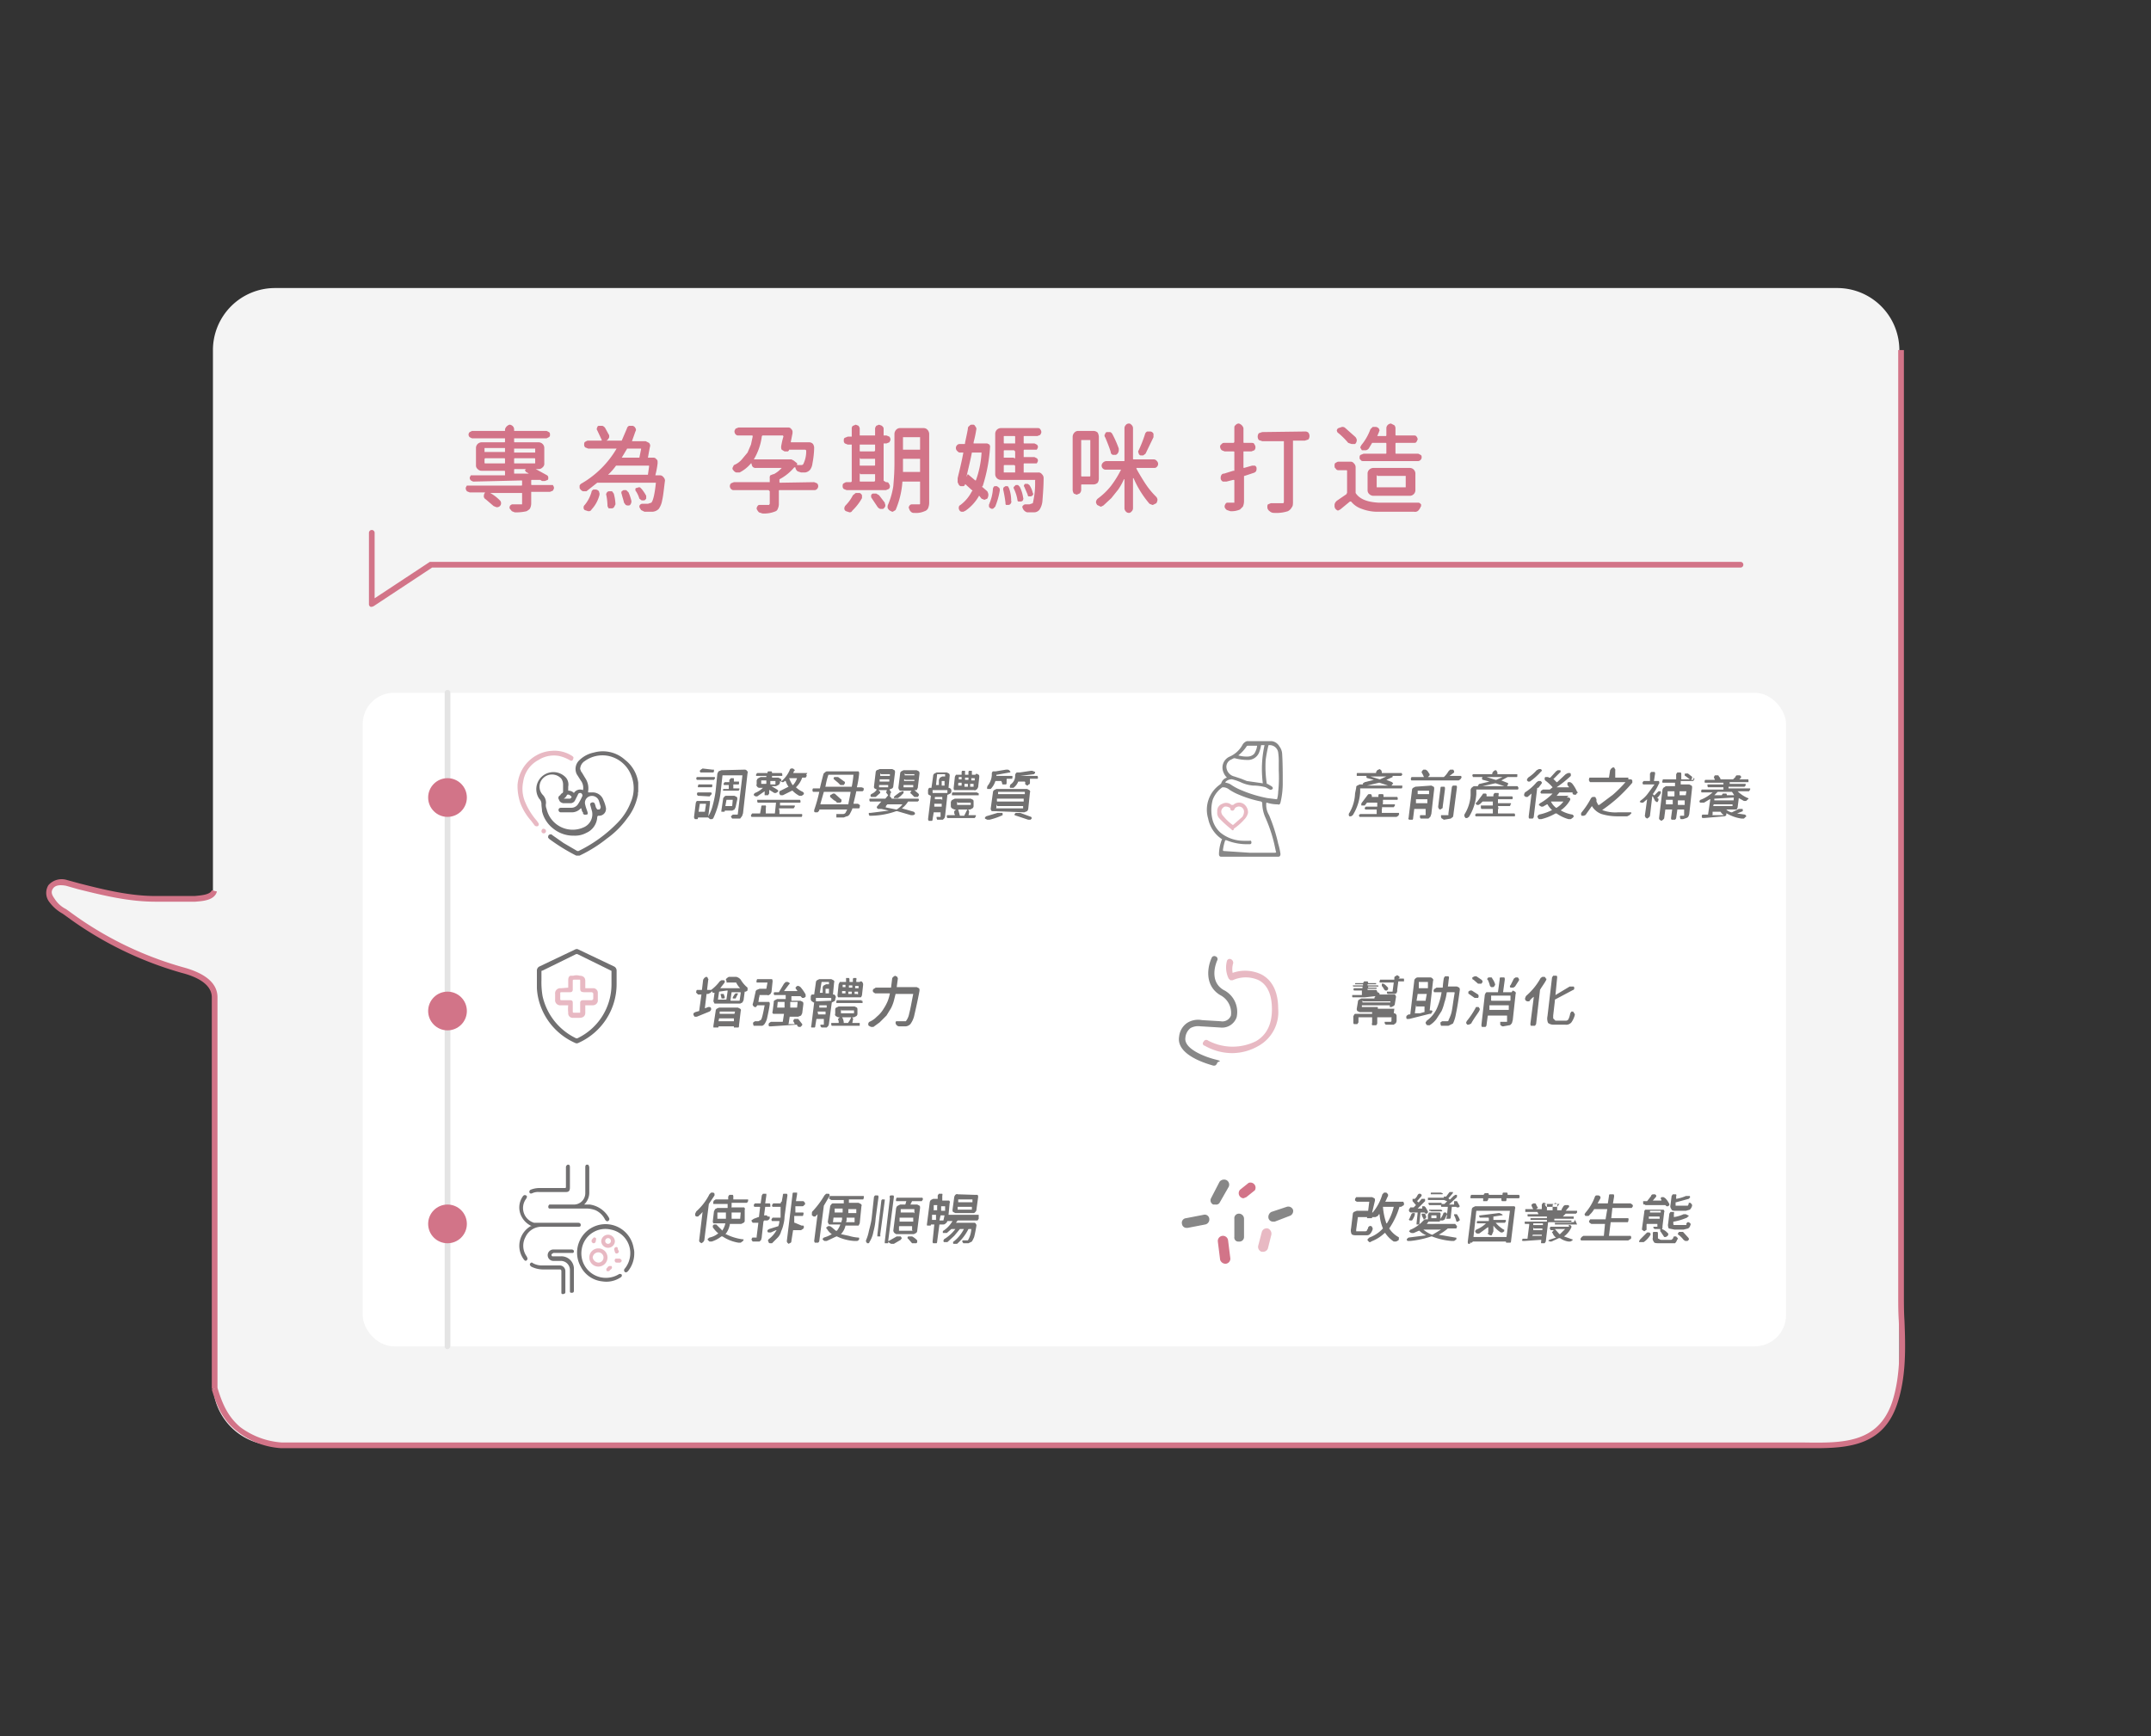 <svg id="圖層_1" data-name="圖層 1" xmlns="http://www.w3.org/2000/svg" viewBox="0 0 377.8 305"><rect x="0" y="0" width="377.8" height="305" fill="#333333" stroke="none"/><defs><style>.cls-1{fill:#f4f4f4;}.cls-2{fill:#fff;}.cls-3{fill:#d27488;}.cls-4{fill:#e4e4e4;}.cls-5{fill:#727171;}.cls-6{fill:#878787;}.cls-7{opacity:0.5;}.cls-8{fill:#717071;}</style></defs><path class="cls-1" d="M27.3,157.9c-5.3,0-10.5-1.5-15.6-2.8a3,3,0,0,0-3,.6c-.5,2.6,1.6,3.7,3.3,4.8a62.4,62.4,0,0,0,20,9.9c2.8.7,4.7,1.8,5.7,3.8V156.6C36.6,158.1,33.9,157.9,27.3,157.9Z"/><path class="cls-1" d="M322.7,253.9H48.3A10.9,10.9,0,0,1,37.4,243V61.5A10.9,10.9,0,0,1,48.3,50.6H322.7a10.9,10.9,0,0,1,10.9,10.9V243A10.9,10.9,0,0,1,322.7,253.9Z"/><rect class="cls-2" x="63.7" y="121.7" width="250" height="114.81" rx="5.5"/><path class="cls-3" d="M65.3,106.6h-.2a.5.5,0,0,1-.3-.4V93.6a.5.5,0,0,1,1,0v11.5l9.7-6.4H305.7a.5.5,0,0,1,.5.5.5.5,0,0,1-.5.5H75.9l-10.3,6.8Z"/><path class="cls-3" d="M96.6,85.2h.5c.1.2.2.3.2.5s-.1.3-.2.5l-.5.2H93.3v2a2,2,0,0,1-.2.9c-.1.2-.3.3-.6.5a7.8,7.8,0,0,1-2.1.2l-.5-.2-.4-.5a.9.9,0,0,1,.1-.5l.3-.2h1.8V86.6H86.1a7.6,7.6,0,0,1,1.7,1.3.7.7,0,0,1-.5,1.2h-.1l-.5-.2-1.4-1.2A.6.6,0,0,1,85,87c0-.2.1-.3.2-.5H82.5l-.5-.2c-.1-.2-.2-.3-.2-.5s.1-.3.2-.5h9.6c.1,0,.1-.1.1-.2v-.6c0-.1,0-.1-.1-.1l-8.5.2-.4-.2a.8.8,0,0,1-.2-.4c0-.2.1-.3.2-.5h5.9c.1,0,.1,0,.1-.1v-.5c0-.1,0-.2-.1-.2h-4a.9.9,0,0,1-.7-.3.8.8,0,0,1-.3-.7V78.7a1,1,0,0,1,1-1h4a.1.1,0,0,0,.1-.1V77H82.9l-.4-.2a.6.6,0,0,1,0-.9l.4-.2h5.8v-.3a1.2,1.2,0,0,1,.8-.8.9.9,0,0,1,.6.3.8.8,0,0,1,.2.5v.3H96l.4.2c.2.1.2.3.2.5a.4.4,0,0,1-.2.4l-.4.2H90.3v.6a.1.1,0,0,0,.1.1h4.2a1,1,0,0,1,1,1v2.7a.8.8,0,0,1-.3.7.9.9,0,0,1-.7.3h-.5l2,1.1a.5.5,0,0,1,.2.4c0,.2,0,.3-.1.4l-.5.2h-.5l-.3-.2H93.4c-.1,0-.1.1-.1.2V85c0,.1,0,.2.1.2ZM85.2,78.7h-.1v.7h3.6v-.7H85.2Zm-.1,2.6a.1.1,0,0,0,.1.1h3.4c.1,0,.1,0,.1-.1v-.6c0-.1,0-.2-.1-.2H85.2a.3.3,0,0,0-.1.2ZM94,78.8H90.3v.7H94Zm-.1,2.6c.1,0,.1,0,.1-.1v-.6c0-.1,0-.2-.1-.2H90.4c-.1,0-.1.1-.1.2v.6c0,.1,0,.1.1.1Zm-3.5,1c-.1,0-.1.1-.1.2v.5c0,.1,0,.1.1.1h2.5l-.5-.3c-.1,0-.1-.1-.1-.2a.1.1,0,0,1,0-.2c.1,0,.1,0,0-.1Z"/><path class="cls-3" d="M115.1,83.5h.8a.7.7,0,0,1,.6.3.9.9,0,0,1,.3.6h0c-.2,1.5-.3,2.7-.5,3.5a3.6,3.6,0,0,1-.6,1.5,1.7,1.7,0,0,1-1.2.5h-1.3l-.6-.3-.3-.5c0-.2,0-.3.1-.4s.2-.2.4-.2h1l.6-.2c.3-.3.6-1.5.8-3.5H104.9L103,86.3h-.6a1,1,0,0,1-.5-.4c-.1-.1-.1-.2-.1-.4v-.2a.8.8,0,0,1,.4-.4,17,17,0,0,0,6.1-6.1h-5l-.5-.2a.6.6,0,0,1-.2-.5c0-.2,0-.4.2-.5s.3-.2.5-.2h2.3a.1.1,0,0,0,.1-.1h0l-.8-1.7a.4.4,0,0,1,0-.5.3.3,0,0,1,.3-.3h.6a1,1,0,0,1,.5.4l.6,1.1c.1.1.1.2.1.4a.4.4,0,0,1-.1.3.8.8,0,0,1-.4.4h2.7l.9-2.1a.7.7,0,0,1,.4-.5h.6a.7.7,0,0,1,.5.4.5.5,0,0,1,0,.6l-.6,1.7h2.4l.6.3a.8.8,0,0,1,.2.5h0c-.2.9-.3,1.6-.4,2.1h.9a.6.6,0,0,1,.6.3c.2.1.2.3.2.5v.2A14.2,14.2,0,0,1,115.1,83.5Zm-11.2,6a.5.5,0,0,1-.5.3h-.1l-.6-.2a.5.5,0,0,1-.2-.4.6.6,0,0,1,.2-.5,6.2,6.2,0,0,0,1.2-2.3c0-.2.2-.3.3-.4h.5a.9.9,0,0,1,.5.3c0,.1.1.3.1.4v.2A5.8,5.8,0,0,1,103.9,89.5Zm2.6-2.5c-.1-.2,0-.3.1-.5a.5.5,0,0,1,.4-.2h.5l.3.4a8.1,8.1,0,0,1,.3,1.9l-.2.4a.5.5,0,0,1-.5.3h-.5c-.1-.2-.2-.3-.2-.5A11,11,0,0,0,106.5,87Zm7.5-5v-.2h-5.8a10.7,10.7,0,0,1-1.4,1.6h7Zm-4.8,4.8a.5.5,0,0,1,0-.5l.3-.2h.5l.4.4a8.8,8.8,0,0,1,.5,1.5.9.9,0,0,1-.1.5c-.1.2-.2.3-.4.3s-.3,0-.5-.1l-.3-.4C109.5,87.8,109.3,87.3,109.2,86.8Zm3.4-7.9c0-.1,0-.1-.1-.1h-2.2c-.1,0-.2,0-.2.1l-.9,1.5h3.1Zm.9,8.2v.5c-.1.1-.2.3-.4.3h-.4l-.4-.3a4.9,4.9,0,0,0-.6-1.3.3.3,0,0,1-.1-.2v-.2c0-.1.1-.2.3-.2s.1-.1.2-.1h.3l.3.3A7.5,7.5,0,0,1,113.5,87.1Z"/><path class="cls-3" d="M143,84.7l.5.2a.7.7,0,0,1,0,1,.6.6,0,0,1-.5.2h-6.1c-.1,0-.1.1-.1.2v2.2a2,2,0,0,1-.2.9c-.1.3-.3.4-.6.5a5.1,5.1,0,0,1-2.1.3h0l-.6-.2a2.1,2.1,0,0,1-.4-.6.6.6,0,0,1,.1-.4c.1-.2.2-.3.4-.3h1.7c0-.1.1-.1.1-.3V86.3l-.2-.2h-6.1a.6.6,0,0,1-.5-.2.7.7,0,0,1,0-1l.5-.2h6.3V84a.7.7,0,0,1,.1-.5l.5-.2h.1a4.9,4.9,0,0,0,1.4-1.1h-4.5a.7.7,0,0,1-.6-.2,1.1,1.1,0,0,1-.2-.6h-.1a6.4,6.4,0,0,1-2,1.6h-.6a1,1,0,0,1-.5-.4.4.4,0,0,1-.1-.5l.2-.4a3.6,3.6,0,0,0,1.4-1l1-1.2.6-1.4.3-1.4c0-.1,0-.2-.1-.2h-2.4a.6.6,0,0,1-.5-.2.8.8,0,0,1-.2-.5c0-.2.1-.3.2-.5l.5-.2h8.7a.6.6,0,0,1,.6.3.6.6,0,0,1,.2.5v.2l-.3,1.5c0,.1,0,.1.1.1h3.1a.9.9,0,0,1,.7.3,1.4,1.4,0,0,1,.2.6,15.8,15.8,0,0,1-.3,2.8,2.3,2.3,0,0,1-.4,1.1,1.4,1.4,0,0,1-.9.5h-.7l-.6-.2a1,1,0,0,1-.4-.7h-.2a8.6,8.6,0,0,1-2.6,2.1v.5a.1.1,0,0,0,.1.1Zm-5.4-8a.3.3,0,0,0-.1-.2H134a.2.2,0,0,0-.2.2,10.4,10.4,0,0,1-1.4,4H139l.4.2.5.4c.1,0,.1.1.1.2v.2h.6c.2,0,.4,0,.5-.2a5,5,0,0,0,.5-2.3.2.2,0,0,0-.2-.2h-2.8c0,.1-.1.2-.2.3h-.6l-.5-.3a.8.8,0,0,1-.1-.4v-.2C137.3,77.9,137.4,77.3,137.6,76.7Z"/><path class="cls-3" d="M155.6,84.7c.2,0,.4,0,.5.2s.2.3.2.5a.6.6,0,0,1-.2.5l-.5.2h-6.9l-.5-.2a.6.6,0,0,1-.2-.5c0-.2,0-.4.2-.5s.3-.2.5-.2h.7a.2.2,0,0,0,.2-.2V78.1h-.7l-.5-.2a.6.6,0,0,1-.2-.5c0-.2,0-.4.2-.5l.5-.2h.7V75.3a.6.6,0,0,1,.2-.5l.5-.2.5.2c.1.2.2.3.2.5v1.2h2.7V75.3c0-.2.1-.3.2-.5l.5-.2.5.2c.2.2.3.3.3.5v1.2h.5l.5.2a.8.8,0,0,1,.2.5c0,.2-.1.3-.2.5l-.5.2h-.5v6.4c0,.1,0,.2.1.2ZM149.8,87l.5-.4h.7a.8.8,0,0,1,.4.4v.5a9.2,9.2,0,0,1-1.7,2.2.5.5,0,0,1-.5.3h0l-.6-.2a.5.5,0,0,1-.3-.5.8.8,0,0,1,.2-.5A7,7,0,0,0,149.8,87Zm3.9-8.9H151v1c0,.1,0,.2.1.2h2.4a.2.2,0,0,0,.2-.2Zm-2.6,2.4H151v1.2c0,.1,0,.1.1.1h2.4c.1,0,.2,0,.2-.1V80.6h-2.6Zm0,2.7H151v1.2c0,.1,0,.2.1.2h2.4a.2.2,0,0,0,.2-.2V83.3h-2.6Zm2,4.3c-.1-.1-.1-.2-.1-.4h0c0-.2.1-.3.3-.4h.6l.5.3,1,1.3c0,.2.1.3.1.4v.2a1,1,0,0,1-.4.5h-.5a1,1,0,0,1-.5-.4Zm9.1-12.3a.9.9,0,0,1,.7.3,1.1,1.1,0,0,1,.3.7V88.3a2.5,2.5,0,0,1-.2,1,1,1,0,0,1-.6.5,3.6,3.6,0,0,1-1.8.3h0a.7.7,0,0,1-.6-.2.9.9,0,0,1-.3-.5.4.4,0,0,1,0-.5.5.5,0,0,1,.5-.3h1.3c.1,0,.1-.1.1-.2V84.6h-3.1a15.3,15.3,0,0,1-1.2,5l-.5.3h-.1l-.4-.2a1,1,0,0,1-.4-.5V89a.8.8,0,0,1,.1-.4,13.5,13.5,0,0,0,.9-3.2c.1-1.2.2-2.5.2-4V76.2a1.1,1.1,0,0,1,.3-.7.9.9,0,0,1,.7-.3Zm-3.6,7.7h3V80.6h-3v2.3Zm3-6.1h-3V79h3Z"/><path class="cls-3" d="M173.4,86.3a1.4,1.4,0,0,1,.2.6,1.4,1.4,0,0,1-.2.7l-.5.2-.5-.2-.4-.5a.1.1,0,0,0-.1.1,7.9,7.9,0,0,1-2.3,2.5l-.4.2H169a.5.5,0,0,1-.5-.3.6.6,0,0,1-.1-.4h0a.5.5,0,0,1,.3-.5,6.8,6.8,0,0,0,2-2.4.1.1,0,0,0,0-.2l-1.1-1c-.1-.1-.1,0-.1,0s-.1.3-.3.3h-.5a.7.7,0,0,1-.4-.5.4.4,0,0,1-.1-.3V84c.3-1.3.7-2.8,1-4.5h-.6c-.2,0-.3-.1-.5-.3a.7.7,0,0,1,0-1,.6.6,0,0,1,.5-.2h.8c.1,0,.1-.1.1-.2s.4-1.8.5-2.5a.5.5,0,0,1,.3-.5c.1-.2.3-.2.5-.2h.1c.2,0,.3.1.4.3a.8.8,0,0,1,.2.4h0a20.5,20.5,0,0,1-.5,2.4v.2h2.4l.4.2c0,.1.1.2.1.3a28.2,28.2,0,0,1-1.3,7,.1.1,0,0,0,0,.2Zm-1-6.8h-1.7c-.2,1.1-.5,2.3-.8,3.6s0,.2.1.2l1.3,1.1h.1A17,17,0,0,0,172.4,79.5Zm2.4,9.5-.3.3a.4.4,0,0,1-.5,0c-.2-.1-.3-.2-.3-.4v-.2c0-.1.1-.2.1-.3a7.7,7.7,0,0,0,.6-2.6c.1-.2.1-.3.3-.4h.4l.4.3a.7.7,0,0,1,.1.5A13.7,13.7,0,0,1,174.8,89Zm5-6h2.6a.7.7,0,0,1,.6.3.9.9,0,0,1,.3.7c0,1.3-.1,2.6-.2,3.9a3.3,3.3,0,0,1-.5,1.6,1.2,1.2,0,0,1-1,.5h-1.2a1.2,1.2,0,0,1-.8-.8c-.1-.2,0-.3.1-.4s.2-.2.4-.2h.7l.6-.2a14.9,14.9,0,0,0,.4-4c.1-.1,0-.1-.1-.1h-5.9a1,1,0,0,1-1-1V76.2a1,1,0,0,1,1-1h6.4c.2,0,.4,0,.5.2a.8.8,0,0,1,.2.5c0,.2-.1.3-.2.5l-.5.2h-2.3c-.1,0-.1,0-.1.1v1.1a.1.1,0,0,0,.1.1h1.8l.4.2a.5.5,0,0,1,.2.4c0,.2-.1.3-.2.5h-2.2c-.1,0-.1.1-.1.2v1.1h1.9l.4.2a.5.5,0,0,1,.2.4c0,.2-.1.3-.2.5h-2.2c-.1,0-.1.1-.1.2Zm-3.6,3a.6.6,0,0,1,.1-.4l.3-.2h.4l.2.3a6.2,6.2,0,0,1,.4,2.3c.1.2,0,.3-.1.5a.5.5,0,0,1-.4.2h-.4c-.1-.1-.1-.2-.1-.4A22.3,22.3,0,0,0,176.2,86Zm2.1-9.3c0-.1-.1-.1-.2-.1h-1.7c-.1,0-.1,0-.1.1v1.1a.1.1,0,0,0,.1.1h1.9Zm-.2,3.8h.2V79.3l-.2-.2h-1.7c-.1,0-.1.1-.1.2v1.1h1.8Zm-1.7,1.2c-.1,0-.1.1-.1.2V83h2V81.9a.2.2,0,0,0-.2-.2Zm1.7,4.2c-.1-.2-.1-.3,0-.4s.2-.2.3-.3h.4l.3.3a6,6,0,0,1,.6,1.9c.1.2,0,.3,0,.4s-.2.3-.4.3h-.4c-.1,0-.2-.1-.2-.3A7,7,0,0,0,178.1,85.9Zm3.3.7c.1.1.1.2,0,.4l-.3.2h-.4c-.1,0-.2-.1-.2-.3l-.6-1.4a.2.2,0,0,1,0-.3.2.2,0,0,1,.2-.2h.4l.3.2A4.2,4.2,0,0,1,181.4,86.6Z"/><path class="cls-3" d="M193,84.1a1.4,1.4,0,0,1-.2.7,1.1,1.1,0,0,1-.7.3H190a.1.1,0,0,0-.1.1v.9a.9.9,0,0,1-.3.6l-.5.2-.5-.2a1.4,1.4,0,0,1-.2-.6V76.7a1.1,1.1,0,0,1,.3-.7.9.9,0,0,1,.7-.3h2.7a1.1,1.1,0,0,1,.7.3,1.9,1.9,0,0,1,.2.7Zm-1.5-6.8h-1.6v6.2c0,.1,0,.2.1.2h1.4c.1,0,.1-.1.1-.2ZM203.2,81a.7.7,0,0,1,0,1c-.2.2-.3.2-.6.2h-2.9c-.1,0-.1,0-.1.1s1,1.8,1.6,2.7a14.2,14.2,0,0,0,1.8,2.2.9.9,0,0,1,.3.6,1.4,1.4,0,0,1-.2.6l-.6.3h-.1l-.5-.2a17.4,17.4,0,0,1-2.8-4.5H199v5.3a.8.8,0,0,1-.2.5c-.2.2-.3.3-.5.3a.7.7,0,0,1-.6-.3.8.8,0,0,1-.2-.5V84.2h-.1a10.4,10.4,0,0,1-1,1.8l-1.2,1.5-1.4,1.3-.4.2h-.1l-.6-.3c-.1-.2-.2-.3-.2-.5a.9.9,0,0,1,.3-.6,11.9,11.9,0,0,0,2.3-2.2,17.5,17.5,0,0,0,1.8-2.9h-2.6a.7.7,0,0,1-.6-.2.7.7,0,0,1,0-1,.9.9,0,0,1,.6-.3h3.1c.1,0,.1,0,.1-.1V75.2a.8.8,0,0,1,.2-.5.7.7,0,0,1,.6-.3c.2,0,.3.1.5.3a.8.8,0,0,1,.2.5v5.4a.1.1,0,0,0,.1.1h3.5A.7.7,0,0,1,203.2,81Zm-6.7-2.2v.3a.8.8,0,0,1-.1.4.8.8,0,0,1-.4.4h-.6c-.1-.1-.3-.2-.3-.4s-.6-1.8-1-2.7a.4.4,0,0,1-.1-.3c0-.1,0-.2.1-.2a.4.4,0,0,1,.3-.4h.6a.8.8,0,0,1,.4.4A18.3,18.3,0,0,1,196.5,78.8Zm4.6-2.5a.7.7,0,0,1,.4-.5h.6a.7.7,0,0,1,.5.4v.6l-1.4,2.9-.4.3h-.5c-.2-.1-.3-.2-.3-.4a.4.4,0,0,1,0-.5A23.3,23.3,0,0,0,201.1,76.3Z"/><path class="cls-3" d="M219.9,81.8h.5a.5.5,0,0,1,.3.5h0a.9.9,0,0,1-.1.5.9.9,0,0,1-.5.3l-1.5.5c-.1,0-.1,0-.1.1v4.3a2.5,2.5,0,0,1-.2,1l-.5.5a3.7,3.7,0,0,1-1.7.3h0l-.6-.2a1,1,0,0,1-.4-.5.7.7,0,0,1,.1-.5c.1-.2.2-.3.4-.3h1.2V84.4a.1.1,0,0,0-.1-.1h-.1l-1.2.3h-.6a.7.7,0,0,1-.4-.5v-.2a.8.8,0,0,1,.1-.4.5.5,0,0,1,.5-.3l1.6-.5h.2V79.4c0-.1-.1-.1-.2-.1h-1.5l-.5-.2a.9.9,0,0,1-.3-.6.5.5,0,0,1,.3-.5c.1-.2.3-.2.5-.2h1.5a.2.2,0,0,0,.2-.2V75.2c0-.2,0-.4.2-.5a.7.7,0,0,1,.6-.3,1.2,1.2,0,0,1,.8.8v2.4c0,.1,0,.2.1.2h1.3c.2,0,.4,0,.5.2s.2.3.2.5a.7.7,0,0,1-.2.6l-.5.2h-1.3c-.1,0-.1,0-.1.1v2.7h0a.1.1,0,0,0,.1.1Zm9.3-6a.8.8,0,0,1,.6.2,1,1,0,0,1,0,1.2l-.6.2h-2.1V88c0,.5,0,.9-.2,1.1a1.6,1.6,0,0,1-.7.7,6.6,6.6,0,0,1-2.4.3h-.1a1.1,1.1,0,0,1-.7-.3.9.9,0,0,1-.4-.6V89a.6.6,0,0,1,.1-.4l.5-.2h2.2a.4.4,0,0,0,.1-.3V77.5h-3.8l-.6-.2a1,1,0,0,1,0-1.2l.6-.2Z"/><path class="cls-3" d="M237.2,81.1a.7.7,0,0,1,.6.3.9.9,0,0,1,.3.7v4.5c.7,1.1,2.1,1.6,4,1.7h7c.2,0,.3.1.5.3v.3c0,.1-.1.1-.1.2a2.1,2.1,0,0,1-.4.6.8.8,0,0,1-.7.2h-6.4a7.8,7.8,0,0,1-2.8-.5,4.1,4.1,0,0,1-1.9-1.3h-.2l-1.7,1.4-.4.2H235a1,1,0,0,1-.5-.4.9.9,0,0,1-.1-.5v-.2a1.2,1.2,0,0,1,.5-.7l1.6-1.1a.3.3,0,0,1,.1-.2V82.7c0-.1-.1-.1-.2-.1h-1.3a.5.5,0,0,1-.5-.3c-.2-.1-.2-.3-.2-.5s0-.4.2-.5.3-.2.5-.2Zm.9-4.3c.1.2.2.3.2.5a.9.9,0,0,1-.3.7h-.6l-.6-.2a13.6,13.6,0,0,0-1.7-1.7c-.2-.1-.2-.2-.3-.4a.5.5,0,0,1,.3-.5l.6-.2h0a.7.7,0,0,1,.6.2Zm5.4,1.2c0-.1,0-.2-.1-.2H241l-.6,1a.9.9,0,0,1-.5.3h-.7l-.3-.5h0l.2-.4a9.4,9.4,0,0,0,1.6-2.8l.4-.4h.6a.9.9,0,0,1,.5.3c0,.1.1.2.1.3s-.1.2-.1.3l-.3.7h1.5c.1,0,.1-.1.1-.2V75.2a.8.8,0,0,1,.2-.5.9.9,0,0,1,.6-.3l.6.3a.8.8,0,0,1,.2.5v1.1c0,.1,0,.2.1.2h3.1c.2,0,.4,0,.5.2a.8.8,0,0,1,.2.5l-.2.4c-.1.2-.3.2-.5.2h-3.1c-.1,0-.1.1-.1.2v1.6a.1.1,0,0,0,.1.1h3.9l.4.2c.2.1.2.3.2.5a.7.7,0,0,1-.6.6h-9.6c-.2,0-.4,0-.5-.2a.4.4,0,0,1-.2-.4c0-.2,0-.4.2-.5l.5-.2h3.9a.1.1,0,0,0,.1-.1Zm5.1,8.1a1,1,0,0,1-1,1h-6.4a1.1,1.1,0,0,1-.7-.3.9.9,0,0,1-.3-.7V83.2a.9.9,0,0,1,.3-.7,1.1,1.1,0,0,1,.7-.3h6.4a1,1,0,0,1,1,1Zm-6.7-2.6h-.1v2.1h5.1V83.6h-5Z"/><path class="cls-4" d="M78.6,237a.5.5,0,0,1-.5-.5V121.7a.5.5,0,0,1,.5-.5.5.5,0,0,1,.5.5V236.5A.6.6,0,0,1,78.6,237Z"/><circle class="cls-3" cx="78.6" cy="140.1" r="3.4"/><circle class="cls-3" cx="78.6" cy="177.6" r="3.4"/><circle class="cls-3" cx="78.6" cy="215" r="3.4"/><path class="cls-5" d="M130.8,135.2a.5.5,0,0,1,.4.2c.1.1.2.3.1.4l-.8,7.1c-.1.2-.1.4-.2.5l-.3.4h-1.4l-.2-.3h0c0-.1,0-.2.1-.2l.2-.2h.8c.1,0,.1-.1.1-.2l.8-6.7h-3.5l-.3,2.7a14.8,14.8,0,0,1-1.3,4.8c-.1.1-.1.2-.3.2h-.3l-.2-.2c-.1,0-.1-.1,0-.1h-1.9a.4.4,0,0,1-.1.3h-.3c-.1,0-.2,0-.2-.1a.4.4,0,0,1-.1-.3l.3-2.4a.8.8,0,0,1,.2-.4h2.3v.4l-.3,2.3h0a7,7,0,0,0,.8-2,18.4,18.4,0,0,0,.5-2.5l.3-3,.2-.4.5-.2Zm-5.6,1.3h.3a.3.3,0,0,1,.1.2l-.2.3h-3a.4.4,0,0,1-.1-.3.2.2,0,0,1,.2-.2h2.7Zm-2.5,3.3c-.1,0-.2,0-.2-.1s-.1-.1-.1-.2.1-.2.1-.3h2.4a.4.4,0,0,1,.1.3l-.2.2c-.1.1-.1.2-.2.2Zm2.1-2h.3v.3c0,.1,0,.1-.1.2h-2.4c0-.1-.1-.1,0-.2a.4.4,0,0,1,.1-.3h2.1Zm-1.1,4.8h.1l.2-1.3c0-.1,0-.1-.1-.1H123c-.1,0-.1,0-.1.1l-.2,1.3h1Zm1.4-7.4h.3v.2a.4.4,0,0,1-.1.3H123c0-.1-.1-.2-.1-.3l.2-.2.3-.2Zm4.1,6.6-.2.4-.4.2h-1.3c0,.1,0,.2-.1.2h-.5v-.2l.3-2a.5.5,0,0,1,.2-.4.4.4,0,0,1,.4-.2h1.4l.4.2c.1.1.1.2.1.4ZM127,139v-.2c0-.1,0-.2.1-.2h.9v-.7h-.8c-.1,0-.1-.1-.1-.2s.1-.2.2-.3h.8v-.4l.2-.2c0-.1.1-.1.2-.1h.3c.1,0,.1.1.1.2v.4h.9v.3c0,.1,0,.2-.1.2h-.9v.7h1a.1.1,0,0,1,0,.2c0,.1,0,.2-.1.2H127Zm1.7,1.5h-1.1l-.2,1.1h1.2Z"/><path class="cls-5" d="M136.9,142.4h0v.6h3.9c.1,0,.1.1.1.2a.4.4,0,0,1-.1.3h-8.8a.4.4,0,0,1-.1-.3l.2-.3h1.4l.2-1.1a.4.4,0,0,1,.1-.3h.7c0,.1.1.2,0,.4v1h1.6l.2-1.9h-3.2a.4.4,0,0,1-.1-.3v-.2h7.5a.4.4,0,0,1,.1.3c0,.1,0,.2-.1.2H137v.5h2.6v.2l-.2.3h-2.6Zm4.7-6.3a.3.3,0,0,1,.1.2l-.2.3h-.6a4.2,4.2,0,0,1-1.1,1.7h0a4.2,4.2,0,0,0,1.2.8l.2.2a.4.4,0,0,1-.1.3l-.3.2h-.4a4.7,4.7,0,0,1-1.2-.9h-.1l-1.6.8h-.4c-.1-.1-.2-.2-.2-.3s-.1-.1,0-.2v-.2l1.6-.8h0a3.1,3.1,0,0,1-.5-1h-.2c-.1.2-.2.2-.4.2h0l-.4-.2H137v.3c-.1.2-.1.3-.3.4l-.4.2h-.8l1,.6.2.2a.3.3,0,0,1-.1.2l-.3.2H136l-.8-.5h-.1v.6l-.2.3h-.6V139h0l-1.3.9h-.3l-.3-.2v-.2l.2-.2a4.2,4.2,0,0,0,1.4-.9h-.6a.5.5,0,0,1-.4-.2c-.1-.1-.2-.3-.1-.4v-.7c.1-.2.1-.3.3-.4l.4-.2h1v-.2h-1.8v-.2c0-.1.1-.2.2-.3h1.8a.4.4,0,0,1,.1-.3h.6a.4.4,0,0,1,.1.3h1.7a.4.4,0,0,1,.1.3v.2h-1.8v.3h1.1l.4.2c.1.1.2.2.1.4h.1a5.5,5.5,0,0,0,1.4-1.9c0-.1.1-.2.2-.3h.4l.2.2a.1.1,0,0,1,0,.2h0c-.1.1-.1.3-.2.4h2.5Zm-7.9,1h0v.5c0,.1,0,.1.1.1h.7a.1.1,0,0,0,.1-.1v-.5h-.8Zm2.4.7c.1,0,.1,0,.1-.1v-.5h-.9v.5c0,.1,0,.1.1.1Zm2.5-1.1h0a6.7,6.7,0,0,0,.6,1.2h.1a3.5,3.5,0,0,0,.7-1.2h-1.4Z"/><path class="cls-5" d="M151.6,138.4c.1,0,.1.1.1.3s-.1.2-.2.3h-1.1c-.2,1-.4,1.7-.5,2.2h.8l.3.2s.1.1,0,.3a.4.4,0,0,1-.1.3h-1.1c-.1,0-.1,0-.1.1a8.9,8.9,0,0,1-.5,1c-.2.2-.3.3-.5.3l-.5.2h-1.3v-.6h1.1a.6.6,0,0,0,.5-.2l.3-.6h-4.9v.2l-.3.3h-.4a.2.2,0,0,1-.2-.2v-.2h0a26.9,26.9,0,0,0,.9-3.2h-1.1a.5.5,0,0,1,0-.6H144q.3-1.3.6-2.4a.5.5,0,0,1,.3-.4.5.5,0,0,1,.4-.2h5.5a.6.6,0,0,1,.1.4,17.1,17.1,0,0,1-.4,2.4h.8Zm-7.5,2.8c0,.1,0,.1.1.1H149c.1-.7.3-1.4.4-2.2h-4.7Zm5.8-5.1h-4.4a11.7,11.7,0,0,0-.5,2c-.1.1,0,.1,0,.1h4.6A18.8,18.8,0,0,0,149.9,136.1Zm-2.2,4.3c.1,0,.1.1.1.3s-.1.2-.2.3H147a1,1,0,0,0-.5-.4l-.7-.6v-.2a.2.2,0,0,1,.2-.2l.3-.2h.3Zm-1.1-3.4-.2-.2c0-.1.1-.2.1-.3h.7l1.1.8c.1,0,.1.1.1.3l-.2.3h-.6l-.4-.4Z"/><path class="cls-5" d="M156.3,139.9h0l.2.2c.1.1.1.1.1.2h4.7a.4.4,0,0,1,.1.3l-.2.2h-1.7a4.3,4.3,0,0,1-1.1,1.2h0l2.1.6.2.2h0v.2a.5.5,0,0,1-.4.2h-.3l-2.4-.7h-.2a13.7,13.7,0,0,1-4.3.8h-.3c-.1,0-.2-.1-.2-.3v-.2h.3l3.2-.4h0l-1.3-.3h-.6l-.2-.2a.4.4,0,0,1,.1-.3l.7-.8h-2a.4.4,0,0,1-.1-.3c0-.1,0-.2.1-.2h2.7l.5-.6h0l-.3-.4c-.1,0-.1-.1,0-.2a.4.4,0,0,1,.1-.3h-1.5l.3.3h0v.2l-.8.7H153a.4.4,0,0,1-.1-.3c0-.1.1-.1.1-.2a2.1,2.1,0,0,0,1-.8h0l-.4-.2a.4.4,0,0,1-.1-.3l.3-2.5a.5.5,0,0,1,.2-.4l.5-.2h2.2l.4.2c.1.1.1.2.1.4l-.3,2.4a.5.5,0,0,1-.2.4l-.5.2h0l.3.4v.2h-.1Zm-1.8-2h-.1v.4H156v-.4h-1.6Zm.1-1h-.1v.4h1.7v-.4h-1.6Zm.1-1h-.1v.4h1.7V136h-1.6Zm3.8,5.4h-2.6a.1.1,0,0,0-.1.1c-.1,0-.1.1-.2.2v.2h-.2l2,.4h.1A3.6,3.6,0,0,0,158.5,141.3Zm-.5-2.1.5-.2h.2v.2c0,.1,0,.2-.1.2a3.6,3.6,0,0,1-.9.8h-.6c-.1,0-.1-.1-.1-.2l.2-.2Zm2,.2c-.1,0-.1-.1-.1-.2l.2-.3h-1.8c-.2,0-.3,0-.4-.2s-.1-.2-.1-.4l.3-2.4a.5.5,0,0,1,.2-.4l.4-.2H161l.4.2a.6.6,0,0,1,.1.4l-.3,2.5-.2.4h-.4l.7.6a.4.4,0,0,1,.1.3l-.2.3h-.6Zm-1.3-1.5h0v.4h1.7v-.4h-1.7Zm.2-1h-.1v.3h1.8V137h-1.6Zm.1-1h-.1v.3h1.7V136H159Z"/><path class="cls-5" d="M167.1,139a.5.5,0,0,1-.2.4l-.4.2h-.1l-.4,3.7c0,.2-.1.3-.1.4l-.3.3h-1c0-.1-.1-.2-.1-.3v-.2h.7v-.8H164l-.2,1.2a.4.4,0,0,1-.1.3h-.6c0-.1-.1-.2-.1-.3l.5-4.1h0l-.4-.2c-.1-.1-.1-.2-.1-.4v-.4a.8.8,0,0,1,.2-.4h.4l.3-2.1a.5.5,0,0,1,.2-.4l.4-.2h1.8l.4.2a.6.6,0,0,1,.1.4l-.2,2.1h0a.5.5,0,0,1,.4.2.4.4,0,0,1,.1.3Zm-.8.3c.1,0,.1,0,.1-.1v-.4h-2.6v.4c0,.1,0,.1.1.1Zm-2.2,2.4h1.3v-.5h-1.3Zm1.3-1.2h.1V140h-1.3v.4h1.2Zm-.7-4.5h-.1l-.2,1.9h.5v-.9l.2-.4.4-.2h.5v-.4h-1.5Zm.7,2h.5v-.8h-.5Zm4.7,5.2h1.3v.2l-.2.3h-4.8a.4.4,0,0,1-.1-.3c0-.1,0-.2.1-.2h1.3a.4.4,0,0,0-.1-.3v-.4l.3-.3h-.3l-.4-.2a.5.5,0,0,1-.2-.4v-.7c.1-.2.1-.3.3-.4l.4-.2h2.8l.4.2c.1.1.1.2.1.4v.7a.5.5,0,0,1-.2.4l-.4.2h-.5a.3.3,0,0,1,.3.3h0v.3Zm1.5-3.9h.2c.1,0,.1.1.1.2v.2h-4.7v-.2a.4.4,0,0,1,.1-.3h4.4Zm-.1-3.4.4.2c.1.1.1.2.1.4l-.2,1.8c-.1.1-.1.3-.3.4s-.2.2-.4.1h-3.5a.6.6,0,0,1-.1-.4l.2-1.8c0-.2.1-.3.2-.5h1v-.4a.4.4,0,0,1,.1-.3h.5v.7h.6v-.4a.4.4,0,0,1,.1-.3h.5v.7h.6Zm-3.3,5h-.1v.5h2.4V141h-2.3Zm.1-3.3h0v.4h.6v-.5h-.5Zm1.6,4.6h-1.6l.3,1.1h.7a.1.1,0,0,0,.1-.1Zm-1.4-5.7h-.1v.4h.5v-.4h-.5Zm1.5,1.2h-.6v.5h.6Zm-.5-.7h.6v-.4h-.6Zm1.5,1.2h0v-.5h-.6v.5h.6Zm.1-1.1h.1v-.4h-.6v.4h.5Z"/><path class="cls-5" d="M175.2,142.8h.8c.1,0,.1.1.1.2v.2a12.3,12.3,0,0,1-2.3.8h-.4l-.4-.2v-.2h0l.2-.2Zm.7-5.5c0-.1,0-.1-.1-.1h-.9a.1.1,0,0,0-.1.1,3.5,3.5,0,0,1-.8,1.3h-.6c0-.1-.1-.2,0-.3a.4.4,0,0,1,.1-.3,3.3,3.3,0,0,0,.7-1.8v-.3a.5.5,0,0,1,.2-.4h.5l1.8-.3h.2a.5.5,0,0,1,.5.3c.1,0,.1.1,0,.2h-.1l-2.2.4h-.1v.2h2.8c0,.1.1.2,0,.3v.2h-.9a.1.1,0,0,0-.1.1v.6a.4.4,0,0,1-.1.3h-.6a.4.4,0,0,1-.1-.3Zm-1.3,5.2h-.4a.8.8,0,0,1-.2-.4l.4-2.9a.5.5,0,0,1,.2-.4l.4-.2h5.4l.4.2c.1.1.2.3.1.4l-.3,2.9a.8.8,0,0,1-.2.4l-.5.2Zm.5-1.1H175v.5c-.1,0,0,.1,0,.1h4.7v-.4h-4.6Zm.1-1.2a.1.1,0,0,1-.1.1v.4c0,.1,0,.1.1.1h4.6v-.5h-4.7Zm.2-1.1h-.1v.4h4.7v-.4h-4.6Zm4.6-1.8h-1.1a.1.1,0,0,0-.1.1,2.5,2.5,0,0,1-.8,1h-.6c0-.1-.1-.2,0-.3a.4.4,0,0,1,.1-.3,1.8,1.8,0,0,0,.8-1.4v-.3c.1-.2.1-.3.3-.4h.5l2-.3h.2l.5.2v.2l-.2.2-2.4.3h3a.4.4,0,0,1,.1.3c0,.1,0,.2-.1.2H181c-.1,0-.1,0-.1.1v.6c0,.2-.1.3-.2.3s-.1.2-.3.2l-.3-.2s-.1-.1,0-.3Zm-1.8,5.9V143l.2-.2h.8l1.9.7c.1.1.1.1.1.3l-.2.2h-.4l-.6-.2Z"/><path class="cls-5" d="M244.4,138h1.9v.2a.4.4,0,0,1-.1.3h-7.3v.7a8.6,8.6,0,0,1-1.3,4l-.3.2h-.3a.4.4,0,0,1-.1-.3h0a.4.4,0,0,1,.1-.3,7.2,7.2,0,0,0,1-3.4l.2-1c0-.2,0-.3.2-.4l.4-.2h.6c0-.1-.1-.1,0-.2h0l.3-.2,1.6-.4h0l-1.1-.3a.2.2,0,0,1-.2-.2v-.2h-1.7v-.3c0-.1,0-.2.1-.2h3.3v-.2l.2-.3.4-.2.3.2c0,.1.1.2.1.3v.2h3.5c0,.1.1.2.1.3l-.2.2h-1.5v.2l-1.1.5h0l1,.4.2.2h0Zm-1.6,4h-.1v.8h3c0,.1.1.2,0,.3s0,.2-.1.2l-.3.2h-6.5a.4.4,0,0,1-.1-.3c0-.1.1-.1.2-.2h2.9v-.8h-2a.4.4,0,0,1-.1-.3l.2-.2h2v-.7h-1.8l-.4.5h-.6v-.2a.4.4,0,0,1,.1-.3l.9-1.2c.1-.1.1-.2.3-.3h.3a.2.2,0,0,1,.2.2.2.2,0,0,1,0,.3h1.2v-.2a.4.4,0,0,1,.1-.3h.7a.4.4,0,0,1,.1.3v.2h2.4a.4.4,0,0,1,.1.3c0,.1,0,.2-.1.2h-2.5v.7c-.1,0,0,.1,0,.1H245v.2l-.2.3h-2.1Zm-2.7-4h3.7l-1.5-.5h-.1Zm3.4-1.6h-2.8l1.6.5h.1Z"/><path class="cls-5" d="M251.4,138l.4.2c.1.1.1.2.1.4l-.5,4.4c-.1.2-.1.4-.2.5l-.3.3h-1.3c-.1,0-.2-.1-.2-.3v-.2c0-.1.1-.1.2-.1h.8v-1.1h-2l-.2,1.6a.4.4,0,0,1-.1.3h-.6c-.1-.1-.2-.2-.1-.3l.6-4.9a.5.5,0,0,1,.2-.4l.4-.2Zm3.2-1.7h2a.4.4,0,0,1,.1.3l-.2.3-.3.2h-8.3a.4.4,0,0,1-.1-.3c0-.1.1-.2.1-.3h2.2a5.9,5.9,0,0,0-.4-.8v-.2c.1,0,.1,0,.1-.1l.2-.2h.4l.3.2.4.6v.2h0l-.3.3h2.8a3.9,3.9,0,0,0,.8-1l.3-.3h.5c.1,0,.1.1.2.3h0v.2Zm-5.9,4.8h2v-.7h-2Zm2.3-2.2h-2v.6h2Zm2.1-.7h.6c.1.1.1.2.1.4l-.4,3.1c0,.1,0,.3-.1.3l-.3.2c-.2,0-.3-.1-.3-.2a.4.4,0,0,1-.1-.3l.4-3.2A.4.4,0,0,1,253.1,138.2Zm1.3,4.7.6-4.6c0-.1.1-.2.2-.3h.6a.4.4,0,0,1,.1.3l-.6,4.6a3.5,3.5,0,0,1-.1.6l-.4.3-1.2.2h0l-.3-.2c-.1,0-.2-.2-.2-.3v-.3h1.3Z"/><path class="cls-5" d="M264.7,138.1h1.7c.1,0,.2,0,.2.1s.1.1.1.2a.4.4,0,0,1-.1.3h-7.3v.8a8.6,8.6,0,0,1-1.3,4l-.3.2h-.3l-.2-.3h0v-.3a7.2,7.2,0,0,0,1.1-3.4v-1c.1-.2.1-.3.3-.4a.5.5,0,0,1,.4-.2h.6v-.2h.1a.2.2,0,0,1,.2-.2l1.7-.4h0l-1.1-.3a.2.2,0,0,1-.2-.2.4.4,0,0,1,.1-.3h-1.7c0-.1-.1-.2-.1-.3s.1-.2.2-.2h3.3v-.2l.2-.3.3-.2c.2,0,.3.1.3.2s.2.2.1.3v.2h3.5v.3c0,.1,0,.2-.1.2h-1.6l-1.1.6h0l1,.4a.2.2,0,0,1,.2.2h0Zm-1.5,4h-.1v.8h2.9a.4.4,0,0,1,.1.3c0,.1,0,.2-.1.2h-6.8a.4.4,0,0,1-.1-.3l.2-.2h2.9v-.8h-2a.4.4,0,0,1-.1-.3v-.3h2.1v-.7h-1.8l-.4.4-.3.2h-.3l-.2-.2c0-.2.1-.2.2-.3l.9-1.2.2-.3h.4a.2.2,0,0,1,.2.2v.3h1.1c.1,0,.1,0,.1-.1v-.2l.2-.3h.7c0,.1.1.2,0,.3v.2c0,.1,0,.1.1.1h2.3a.4.4,0,0,1,.1.3.3.3,0,0,1-.1.2h-2.5v.7h2.2a.1.1,0,0,1,0,.2.4.4,0,0,1-.1.3h-2.1Zm-2.8-4h3.8l-1.5-.5h-.1Zm3.5-1.6h-2.8l1.6.5h.1Z"/><path class="cls-5" d="M269.9,137.4l.3-.2h.4l.2.2h0v.2l-.6.8H270l-.6,5a.5.5,0,0,1-.2.4h-.6c-.1-.1-.1-.2-.1-.4l.5-4h0l-.7.6H268l-.3-.2v-.3h0c.1-.2.1-.3.3-.4A8.6,8.6,0,0,0,269.9,137.4Zm0-2.1.4-.2h.3c.1.1.2.1.2.2h0c0,.1,0,.2-.1.2a11.2,11.2,0,0,1-2,1.8h-.3l-.2-.2v-.2h0l.2-.3A7.3,7.3,0,0,0,269.9,135.3Zm5.3,4.8h.4l.2.2v.2a5.5,5.5,0,0,1-1.6,1.8c-.1,0-.1,0,0,.1a5.9,5.9,0,0,0,2,.7l.2.2a.4.4,0,0,1-.1.3l-.4.3h-.4a6.8,6.8,0,0,1-2.1-1h-.2a9.3,9.3,0,0,1-2.5,1h-.4c-.1-.1-.2-.2-.2-.3a.2.2,0,0,1,0-.3l.2-.2a9,9,0,0,0,2.3-.8h0a3.9,3.9,0,0,1-.8-1h-.1l-.7.4h-.3l-.3-.2c-.1,0-.1-.1-.1-.2h0l.2-.2a9.8,9.8,0,0,0,2.2-1.7h-2c-.1-.1-.2-.2-.1-.3s0-.2.1-.2l.3-.2h1.2l.5-.4h0a7.7,7.7,0,0,0-1.3-1.2.5.5,0,0,1,0-.6h.4c.1,0,.2,0,.2.1h.3l1-1.1.3-.2h.4c.1,0,.1.1.1.2h0c0,.1,0,.2-.1.2l-1.1,1.1h-.1l.6.6h.1l1.5-1.4.4-.2h.4a.4.4,0,0,1,.1.3h0v.2a19.8,19.8,0,0,1-2.5,2h2.2l-.3-.4v-.3a.2.2,0,0,1,.2-.2h.3l.3.2a6,6,0,0,1,.9,1.5c.1,0,.1.1.1.2h-.1l-.2.3h-.3c-.2,0-.2-.1-.3-.2v-.2h-2.3l-.5.6h2.1Zm-2.8.7h0a3.1,3.1,0,0,0,.9,1.1h.1a4.3,4.3,0,0,0,1.2-1.1h-2.2Z"/><path class="cls-5" d="M286,136.9h.5c.1.1.2.1.2.3h0v.3a29.4,29.4,0,0,1-2.5,2.6,26.9,26.9,0,0,1-2.8,2.2h0a6.6,6.6,0,0,0,2.8.4h2.3c0,.1.1.1,0,.2h0l-.3.3-.4.2h-1.8a9.6,9.6,0,0,1-2.7-.4,3.3,3.3,0,0,1-1.7-1.4h0l-1,1.4c-.1.2-.2.2-.4.3h-.4a.4.4,0,0,1-.1-.3h0a.4.4,0,0,1,.1-.3,14.3,14.3,0,0,0,1.6-2.4c.1-.2.2-.2.3-.3h.4c.1,0,.2.1.2.3a.1.1,0,0,1,.1.1v.4h0l.3.6h.2l2.4-1.8a22.7,22.7,0,0,0,2.2-2.2h-6c-.2,0-.3,0-.3-.1s-.2-.2-.1-.4a.4.4,0,0,1,.1-.3h3.4l.2-1.3.2-.3.3-.2c.2,0,.3.1.3.2s.2.2.1.3v1.3H286Z"/><path class="cls-5" d="M291.3,139h.4v.2a.4.4,0,0,1-.1.3,2.2,2.2,0,0,1-.6.7h.2a.4.4,0,0,1,.1.3.8.8,0,0,1-.2.4H291l-.3-.2-.4-.8h-.1l-.4,3.4c0,.1-.1.2-.2.3l-.3.2-.3-.2c0-.1-.1-.2-.1-.3l.4-2.9h0l-.7.6h-.3c-.2,0-.2-.1-.3-.2V141h0a.5.5,0,0,1,.2-.4,5.3,5.3,0,0,0,1.3-1.3l1.1-1.5h-2a.4.4,0,0,1-.1-.3c0-.1.1-.2.2-.3h1.1v-1.3l.2-.3h.6a.4.4,0,0,1,.1.3l-.2,1.3h.9v.2c.1.1.1.2,0,.2a9.3,9.3,0,0,1-1.1,1.9h0l.2.2h.1Zm6.2-2.4a.4.4,0,0,1,.1.3l-.2.3h-2.2v.6h1.5l.4.2c.1.1.1.2.1.4l-.5,4.6c-.1.4-.2.6-.5.7l-.6.2h-.4a.4.4,0,0,1-.1-.3c-.1-.1,0-.2,0-.3h.7v-1c0-.1,0-.1-.1-.1h-1c-.1,0-.1,0-.1.1l-.2,1.4c0,.1-.1.2-.2.3h-.6a.4.4,0,0,1-.1-.3l.2-1.5h-1.2l-.2,1.5c0,.1-.1.2-.2.3l-.3.2-.3-.2a.4.4,0,0,1-.1-.3l.6-5c.1-.2.1-.3.3-.4s.2-.2.4-.2h1.5v-.6H292c0-.1-.1-.2,0-.3a.4.4,0,0,1,.1-.3h2.3v-.9l.2-.3h.6a.4.4,0,0,1,.1.3v.9h1.5l-.8-.6c-.1,0-.1-.1-.1-.2v-.2h.3c.1-.1.2,0,.3,0l.5.4c.2.1.2.2.2.4l-.2.3h.4Zm-4.9,4.7h1.2v-.8h-1.2Zm1.5-2.3h-1.2v.8a.1.1,0,0,0,.1.1h1a.1.1,0,0,0,.1-.1Zm.6,2.4h1.2v-.8h-1.2Zm1.5-2.4H295v.7H296c.1,0,.1,0,.1-.1Z"/><path class="cls-5" d="M305.2,141.8a.8.8,0,0,1-.2.4h-1.8a1.9,1.9,0,0,0,.9.5h.1l1.2-.6h.6c.1,0,.1.1.1.2v.2l-1,.4h0l1.4.2.2.2c0,.1,0,.2-.1.2l-.3.3h-.4a7.1,7.1,0,0,1-2.6-.9h-.1v.3a.5.5,0,0,1-.4.2l-3.5.3h-.3a.5.5,0,0,1,0-.6h1l.4-2.7h-.1l-1,.6h-.7a.4.4,0,0,1-.1-.3h0c.1-.1.1-.2.2-.2a6.9,6.9,0,0,0,2.1-1.3h-1.9c-.1,0-.1-.1-.1-.2a.4.4,0,0,1,.1-.3h3.8v-.4h-2.7a.4.4,0,0,1-.1-.3v-.2h2.8v-.3h-3.2c-.1,0-.1-.1-.1-.2a.4.4,0,0,1,.1-.3h1.7c0-.1-.1-.2-.1-.3a.2.2,0,0,1,0-.3.2.2,0,0,1,.2-.2h.4a.2.2,0,0,1,.2.2.9.9,0,0,1,.3.5h2.2l.4-.4q.1-.3.3-.3h.5l.2.2h0v.2l-.3.3H307c.1,0,.1.1.1.2v.3h-3.3v.3h2.8v.3l-.2.2h-2.8v.3h3.8v.2l-.2.3h-2a5.7,5.7,0,0,0,1.8,1.2c.1,0,.1.1.1.2H307l-.3.3h-.4l-.9-.5h0Zm-4.4,1.3c-.1.1,0,.1,0,.1h2a1.7,1.7,0,0,1-.6-.6h-1.4Zm.1-1.5h3.4v-.3H301Zm.3-1.3h-.1v.3h3.3c.1,0,.1,0,.1-.1v-.3c.1,0,0-.1,0-.1Zm3-1.2h-2.5l-.6.6h1.3l.2-.3h.6a.4.4,0,0,1,.1.3h1.3Z"/><path class="cls-5" d="M244.8,178a.4.4,0,0,1,.4.2c.1.1.1.2.1.4v.7c0,.2-.1.3-.1.4l-.4.3h-1.4c-.1-.1-.2-.2-.2-.3v-.2h1.1c.1-.1.1-.1.1-.2v-.5c.1,0,0-.1,0-.1h-2.5v1a.5.5,0,0,1-.2.4h-.7c0-.1-.1-.2,0-.4v-1h-2.4v.9l-.2.3h-.6a.4.4,0,0,1-.1-.3v-1.1c.1-.1.1-.3.3-.4H241v-.3h-2.2l-.4-.2a.6.6,0,0,1-.1-.4l.2-1.2a.5.5,0,0,1,.2-.4l.4-.2h2.3a.5.5,0,0,1,.2-.4h-.1l-1.8.2h-2.1c-.1,0-.1-.1-.1-.2v-.2h1.7V174h-1.4c0-.1-.1-.1-.1-.2s.1-.1.1-.2h1.5v-.2c.1-.1,0-.1,0-.1h-1.6a.3.3,0,0,1-.1-.2h1.8v-.2h-1.4c0-.1,0-.2.1-.2h1.3l.2-.3h.6a.4.4,0,0,1,.1.3h1.4v.2h-1.5v.2H242c.1,0,.1.1.1.2h-1.8v.2h1.5c0,.1,0,.2-.1.2h-1.5v.2h1.4c.1,0,.2,0,.2.1a.4.4,0,0,1,.1.3h.1l.3.2h0v.2h2.7a.8.8,0,0,1,.2.4l-.2,1.2a.5.5,0,0,1-.2.4l-.4.2h-2.4v.3h2.9Zm-5.5-1.4h-.1v.3h4.9v-.3h-4.8Zm.1-.8h-.1v.3h4.9v-.2h-4.8Zm6.2-3.9h.9c.1,0,.1.1.1.2v.3h-1l-.2,1.5a.7.7,0,0,1-.1.5c0,.1-.1.1-.3.2h-1.2a.2.2,0,0,1-.2-.2v-.2h.9c.1,0,.1,0,.1-.1l.2-1.5h-2.4c-.1,0-.1-.1-.1-.2s.1-.2.1-.3h2.5v-.3c0-.2.1-.3.2-.3l.3-.2.3.2c.1,0,.1.1.1.3Zm-1.8,1.6v.3l-.2.2h-.3l-.2-.2a2.1,2.1,0,0,0-.4-.6v-.4h.3l.3.2Z"/><path class="cls-5" d="M251.1,177.5h.3a.2.2,0,0,1,.2.2h0l-.2.3c0,.1-.1.1-.3.1l-3.6.9h-.4a.4.4,0,0,1-.1-.3h0a.4.4,0,0,1,.1-.3l.3-.2h.3l.7-5.9a.5.5,0,0,1,.2-.4.6.6,0,0,1,.5-.2h2.1a.5.5,0,0,1,.4.2c.1.1.2.2.1.4l-.6,5.3Zm-2.3-.9h-.1l-.2,1.4h.9l.7-.2h.1v-1h-1.5Zm1.6-.9h0l.2-1.1H249l-.2,1.2h1.6Zm.4-3.2h-1.6v1.1h1.6Zm3.5.8h1.6l.4.2a.6.6,0,0,1,.1.4c-.2,1.5-.4,2.9-.7,4.3a6,6,0,0,1-.5,1.6l-.4.2-.4.2h-1.3c0-.1-.1-.2-.1-.4v-.2l.3-.2h.8c.1,0,.3,0,.3-.1s.3-.6.5-1.3.3-1.9.6-3.6a.1.1,0,0,0-.1-.1h-1.2a.1.1,0,0,0-.1.1,8.5,8.5,0,0,1-.4,1.7,8.8,8.8,0,0,1-.5,1.5l-.9,1.4a4.3,4.3,0,0,1-1.2,1.1h-.3c-.2,0-.3-.1-.3-.2a.4.4,0,0,1-.1-.3l.2-.3a5.5,5.5,0,0,0,1.7-2,11.8,11.8,0,0,0,.9-3h-1.3a.4.4,0,0,1-.1-.3c0-.1.1-.3.2-.3l.3-.2h1.1a14.9,14.9,0,0,1,.2-1.7l.2-.3h.6a.4.4,0,0,1,.1.3C254.4,172.3,254.4,172.8,254.3,173.3Z"/><path class="cls-5" d="M258.4,179.8l-.4.2h-.3l-.2-.3h0c0-.1.1-.2.1-.3a14.3,14.3,0,0,0,1.6-2.4c0-.1.1-.1.2-.1h.3l.2.3v.2c0,.1-.1.1-.1.2S258.8,179,258.4,179.8Zm1.2-5.1a.4.4,0,0,1,.1.3h0a.4.4,0,0,1-.1.3H259l-1-.7c-.1,0-.1-.1-.1-.2h0v-.2l.3-.2h.3Zm-.8-2.6a.2.2,0,0,1-.2-.2h0v-.2l.4-.2h.3l.9.6a.5.5,0,0,1,.2.4l-.2.3h-.6Zm6.9,1.9.4.2c.1.1.2.2.1.4l-.5,4.6c-.1.3-.1.5-.2.6s-.2.3-.4.3l-1.1.2h0a.5.5,0,0,1-.4-.2c-.1,0-.1-.1-.1-.3s0-.2,0-.3h1.2v-1.1h-3.3a.1.1,0,0,0-.1.1l-.2,1.5a.5.5,0,0,1-.2.4h-.6c-.1-.1-.1-.2-.1-.4l.6-5.3c.1-.1.1-.3.3-.4h2l.3-2.2c0-.2,0-.3.1-.4h.7c.1.1.1.2.1.4l-.3,2.2h1.5Zm-3.1-1.1v.2h-.1c0,.2-.1.2-.2.3h-.4l-.2-.2a4.9,4.9,0,0,0-.4-1.1c-.1,0-.1-.1-.1-.2h.1a.2.2,0,0,1,.2-.2h.4a.2.2,0,0,1,.2.2A3.1,3.1,0,0,1,262.6,172.9Zm-1,4.5H265v-.8h-3.4Zm3.7-2.5h-3.4v.8a.1.1,0,0,0,.1.1h3.2a.1.1,0,0,0,.1-.1Zm.6-3,.3-.2h.4l.2.3h0v.2l-.7,1.1-.3.2h-.4a.2.2,0,0,1-.2-.2h0c0-.1,0-.2.1-.2Z"/><path class="cls-5" d="M270.6,171.8l.3-.2h.4c.1.1.2.2.2.3h.1v.2c-.3.6-.7,1.1-1,1.6s-.1,0-.1.1l-.7,6.1-.2.3h-.7c-.1-.1-.1-.2-.1-.4l.6-4.7h0a3,3,0,0,0-.8.8h-.4l-.3-.2c0-.2-.1-.3,0-.4h0a.8.8,0,0,1,.2-.4A11.3,11.3,0,0,0,270.6,171.8Zm2.6,7.5H275a.5.5,0,0,0,.5-.3,4.1,4.1,0,0,0,.3-1l.2-.3h.3l.2.3a.4.4,0,0,1,.1.3h0a4,4,0,0,1-.6,1.3,1.2,1.2,0,0,1-1.1.4H273a1.6,1.6,0,0,1-1.1-.3,2,2,0,0,1-.1-1.2l.8-6.8.2-.3h.6a.4.4,0,0,1,.1.3l-.3,3.1h0l2.5-1.5h.7a.4.4,0,0,1,.1.3h0c0,.2-.1.3-.2.3l-3.2,1.7v.2l-.3,2.6v.5Z"/><path class="cls-5" d="M246.5,211.2a.4.4,0,0,1,.1.3c0,.2-.1.3-.2.3l-.3.2h-.3a13.5,13.5,0,0,1-1.8,3.8h0a4.6,4.6,0,0,0,1.6,1.5c.1,0,.1.1.1.3h0a.4.4,0,0,1-.1.3l-.4.2h-.4a5.4,5.4,0,0,1-1.5-1.5h-.1a7,7,0,0,1-2.4,1.5c0,.1-.1.1-.2.1h-.1l-.3-.3v-.2h0l.3-.3a6,6,0,0,0,2.4-1.6h0a8.3,8.3,0,0,1-.6-2.5h-.1l-.2.3-.4.2h-.6c0,.1,0,.2-.1.2h-.7a.1.1,0,0,1,0-.2h-1.7l-.3,2.2v.3h1.6c.2,0,.3-.1.3-.2s.2-.2.2-.5l.2-.2c.1,0,.2-.1.3,0a.2.2,0,0,1,.2.2.4.4,0,0,1,.1.3h0a1.9,1.9,0,0,1-.5.9c-.2.2-.4.2-.8.2h-1.4c-.5,0-.8,0-1-.2a1.5,1.5,0,0,1-.1-1l.3-2.5a.5.5,0,0,1,.2-.4l.5-.2h2l.2-1.6h-2.2l-.3-.2v-.3l.2-.3h2.8l.4.2c.1.1.1.2.1.4L241,213h.1a8.8,8.8,0,0,0,1.7-3.2l.3-.3h.4l.2.2a.3.3,0,0,1,.1.2v.2c-.2.3-.3.7-.5,1h3.2Zm-1.7.8h-1.9a11.4,11.4,0,0,0,.6,2.9h.1A9.7,9.7,0,0,0,244.8,212Z"/><path class="cls-5" d="M255.8,215.3c.1,0,.1.1.1.2s-.1.2-.1.3h-1.5a9.1,9.1,0,0,1-1.6,1.1h0l2.9.5c.1,0,.2,0,.2.1h0v.2l-.4.3H255a12,12,0,0,1-3.5-.8h-.1a17,17,0,0,1-3.7.8h-.4a.2.2,0,0,1-.2-.2v-.2h.1c0-.1.1-.1.2-.2l3.1-.4h0a3.6,3.6,0,0,1-1.2-.8h-.1l-.9.4h-.3a.5.5,0,0,1-.4-.2.1.1,0,0,1,0-.2.2.2,0,0,1,.2-.2,6.3,6.3,0,0,0,2.2-1.6l.3-.2h.5v-.8l.2-.4h1.9c.1.1.2.3.1.4v.7h0a4.1,4.1,0,0,0,.5-.9.2.2,0,0,1,.2-.2h.2a.2.2,0,0,1,.2.2c.1,0,.1.1,0,.2l-.3.7c-.1.2-.2.2-.4.3h-.5v.2h-2l-.3.4h5C255.7,215.2,255.8,215.2,255.8,215.3Zm-7.9-2c0-.1.1-.1.2-.2h.4v.3a3.1,3.1,0,0,1-.5,1h-.4l-.2-.2h.1Zm-.3-1c0-.1.1-.1.1-.2h.6l.4-.4h0l-.6-.7v-.4h.4a1.8,1.8,0,0,0,.5-.7l.2-.2h.3l.2.2a.4.4,0,0,1-.1.3l-.7.8h0l.2.2h.1l.5-.6h.5c.1,0,.1.1.1.2v.2l-1.3,1.3h.8v-.4h.4l.2.2.4.7v.2l-.2.2h-.2l-.2-.2h-.7l-.2,1.9v.2h-.5v-.2l.2-1.9h-1.1A.4.4,0,0,1,247.6,212.3Zm2.1,1.1v-.2h.6c.1.2.1.4.2.5a.4.4,0,0,1-.1.3l-.2.2H250V214C249.8,213.8,249.8,213.6,249.7,213.4Zm3.4,2.6H250a5.4,5.4,0,0,0,1.5.9h.1Zm.5-5.2h-2.8v-.4h2.8v-.2h.4l.6-.8h.6a.4.4,0,0,1-.1.3l-.7.8h0l.2.2h.1l.6-.6.3-.2h.3v.4l-1.4,1.3h.9v-.6h.5l.5.9h0l-.2.2h-.2c-.1,0-.2,0-.2-.1h-.8l-.2,1.9a.2.2,0,0,1-.2.2h-.5a.1.1,0,0,1,0-.2l.2-1.9h-1.1c-.1,0-.1-.1-.1-.2a.4.4,0,0,1,.1-.3h.5l.4-.4c.1,0,.1-.1,0-.1A4.6,4.6,0,0,0,253.6,210.8Zm-2.4,1.9H251v-.2h2c.1,0,.2,0,.2.1h.1v.2h-1.9Zm1.8-1.4h.2v.2c-.1.1-.1.1-.1.2h-2.1a.3.3,0,0,0-.1-.2v-.2H253Zm.2-1.7h.2c0,.1,0,.2-.1.2h-2v-.2a.1.1,0,0,1,.1-.1h1.8Zm-1.7,3.9h-.1v.5h.9v-.5h-.9Zm3.9,0v-.2h.5c0,.1.1.1.1.2a3,3,0,0,1,.4.8h0c0,.1,0,.1-.1.1l-.2.2h-.3A3.6,3.6,0,0,0,255.4,213.5Z"/><path class="cls-5" d="M258.2,218.5h-.3c-.1-.1-.1-.2-.1-.4l.7-5.6a.5.5,0,0,1,.2-.4l.4-.2H266c.1.1.2.3.1.4l-.7,5.7a.4.4,0,0,1-.1.3h-.7c-.1,0-.1-.1-.1-.2h-5.8l-.2.2h-.3Zm6.5-8.6h2.1a.5.5,0,0,1,0,.6h-2.2v.2a.4.4,0,0,1-.1.3h-.7a.4.4,0,0,1-.1-.3v-.2h-2.3v.2l-.2.3h-.7v-.5h-2.2c0-.1-.1-.2,0-.3a.4.4,0,0,1,.1-.3h2.2c0-.1.1-.2.2-.3h.6a.4.4,0,0,1,.1.3h2.4c0-.2,0-.3.1-.4h.7c.1.1.1.2.1.4Zm.5,2.8h-5.9l-.5,4.6h5.8ZM262,217h-.3l-.3-.2a.1.1,0,0,1,0-.2v-1h-.1l-1.5,1.1h-.4c-.1-.1-.2-.1-.2-.2a.4.4,0,0,1-.1-.3c.1,0,.1-.1.2-.2a5,5,0,0,0,1.7-1.1h-1.6v-.2c0-.1,0-.2.1-.2h2v-.5a.1.1,0,0,0-.1-.1h-1.5a.3.3,0,0,0-.1-.2c0-.1,0-.2.1-.2h.1l3.2-.4h.2l.4.2c.1,0,.1.1.1.2h-.2l-1.3.2h-.1v.6h2.1c.1,0,.1.1.1.2s-.1.2-.2.3h-1.6a5.8,5.8,0,0,0,1.4,1.2h.1v.3l-.3.2h-.3a4.9,4.9,0,0,1-1.3-1.2h0v1Z"/><path class="cls-5" d="M276.6,214.2v.2l-.2.3H272a.1.1,0,0,0-.1.1l-.4,3.3-.2.3h-.6c0-.1-.1-.2,0-.3v-.3h-.1l-2.9.2h-.2a.2.2,0,0,1-.2-.2h.1v-.2h.8c.1,0,.1,0,.1-.1l.3-2.4a.1.1,0,0,0-.1-.1h-.6c-.1,0-.1-.1-.1-.2v-.2h3.9v-.3h-2.8c-.1,0-.1-.1-.1-.2a.1.1,0,0,1,.1-.1h2.8v-.3h-3.3c-.1,0-.1-.1-.1-.2v-.2h1.9a.8.8,0,0,0-.2-.4h-2.1v-.5h1.4a3.3,3.3,0,0,1-.3-.6v-.2l.3-.2h.3a.2.2,0,0,1,.2.2l.2.4c.1,0,.1.1.1.2h-.1c0,.1-.1.2-.3.2h1.1v-.8l.2-.3h.3l.3.2c.1,0,.1.1.1.2v.9h1v-.8c0-.2.1-.3.2-.3l.3-.2.3.2s.1.1,0,.3v.8h.8c-.1-.1,0-.1,0-.2l.3-.5a.5.5,0,0,1,.4-.2h.4a.2.2,0,0,1,.2.2h0c0,.1,0,.2-.1.2l-.5.6H277v.3l-.2.2H275l-.5.5h1.9v.4h-3.4v.3h3v.4h-2.9v.3h3.9Zm-7.5,2.9h1.7v-.2h-1.5c-.1,0-.1,0-.1.1Zm.3-1.4c-.1,0-.1,0-.1.1v.3h1.6v-.3h-1.5Zm1.5-.5h.1v-.3h-1.7v.3h1.5Zm3-3.7h-2.6l.2.4c.1,0,.1.1,0,.1h2Zm1.6,3.7h.3l.2.2v.2a4,4,0,0,1-1.3,1.6h0l1.4.5h.1v.2l-.4.2h-.3a3.4,3.4,0,0,1-1.5-.6h-.2l-1.3.6h-.3l-.3-.2V218h0l.2-.2,1.2-.4h0a1.6,1.6,0,0,1-.6-.8c-.1,0-.1-.1-.1-.2h.1q0-.2.3-.3h-.5c-.1,0-.2,0-.2-.1s-.1-.1-.1-.2.1-.2.1-.3h3.3Zm-.6.7h-1.8l.8.9h.1Z"/><path class="cls-5" d="M282.6,217.1h3.8a.4.4,0,0,1,.1.3c0,.2-.1.3-.2.3l-.3.2h-8.3a.4.4,0,0,1-.1-.3l.2-.3.3-.2h3.6l.2-2.1h-2.4l-.3-.2a.4.4,0,0,1-.1-.3l.2-.3H282l.3-1.8H280a3.9,3.9,0,0,1-.8,1c-.1.2-.2.2-.3.2h-.4c-.1,0-.1-.1-.2-.3h0l.2-.3a8.8,8.8,0,0,0,1.6-2.7q.1-.3.3-.3h.4l.3.2v.3h0l-.5.9h1.8l.2-1.3a.4.4,0,0,1,.1-.3h.7c.1.1.1.2.1.4l-.2,1.2h3.1l.3.2a.4.4,0,0,1,.1.3l-.2.3h-3.4l-.2,1.8h3c0,.1.1.2,0,.4a.4.4,0,0,1-.1.3h-3Z"/><path class="cls-5" d="M288.7,218.2h-.8V218l.2-.3,1-1,.2-.2h.4l.2.2h0v.2A4,4,0,0,1,288.7,218.2Zm.2-6.6h-.2a.4.4,0,0,1-.1-.3V211h.7l.7-.9q0-.2.3-.3h.4l.2.2h0v.2l-.6.7h1.5v-.2c-.1,0-.1-.1-.1-.2a.2.2,0,0,1,.2-.2h.3l.3.2a3.6,3.6,0,0,1,.7,1v.2h0l-.2.2h-.3l-.2-.2h-3.5Zm2.8,4.8c-.1-.1-.1-.1-.1-.3v-.2h-1l-.2-.2v-.2h.7v-.5h-1.8a.1.1,0,0,0-.1.1v.8c0,.1,0,.2-.1.2l-.3.2-.3-.2c-.1,0-.1-.1-.1-.3l.4-2.9a.4.4,0,0,1,.2-.4h3.2c.1.2.2.3.1.4l-.3,2.5c0,.3,0,.4-.1.5h0a2.6,2.6,0,0,1,1,.7c.1.1.2.2.1.3s0,.2-.1.2l-.3.2h-.3Zm-2.1-2.3h1.9v-.3a.1.1,0,0,0-.1-.1h-1.8Zm2.1-1.3c0-.1,0-.1-.1-.1h-1.8v.3h1.9Zm.1,5h1.6c.1,0,.3,0,.3-.1s.2-.1.2-.3a.2.2,0,0,1,.2-.2h.3c.1.1.1.2.2.2a.4.4,0,0,1,.1.3h-.1a1.6,1.6,0,0,1-.4.7h-2.6c-.6,0-1,0-1.1-.2s-.3-.4-.2-.8v-.7a.4.4,0,0,1,.1-.3h.7a.4.4,0,0,1,.1.3v.7c0,.1,0,.2.1.2S291.5,217.8,291.8,217.8Zm3.9-1.8h-1.6l-1-.2a1.3,1.3,0,0,1-.1-.9l.2-1.7.2-.3h.6c0,.1.1.2,0,.3v.6h0a5.8,5.8,0,0,0,1.7-.5h.4l.4.2a.1.1,0,0,1,0,.2l-.2.2a10.5,10.5,0,0,1-2.3.7h-.1v.3c0,.2,0,.2.1.3h2.2v-.3l.2-.2h.2l.3.2c0,.1.1.2,0,.3h0a.9.9,0,0,1-.4.6Zm.4-3.3h-1.6c-.5,0-.8,0-.9-.2s-.3-.4-.2-.8l.2-1.6.2-.3h.6c0,.1.1.2,0,.3v.5h0a6.9,6.9,0,0,0,1.7-.5h.7c0,.1.1.2,0,.3l-.2.2-2.2.6c-.1,0-.1,0-.1.1v.5h2.1c.1,0,.1-.1.2-.3v-.2h.3l.2.2a.4.4,0,0,1,.1.3h0a1.4,1.4,0,0,1-.4.7Zm-1.3,4.2c-.1,0-.1-.1-.1-.2l.2-.3h.7l1,1.1c0,.1.1.2,0,.3h0l-.2.2H296l-.3-.2A4.7,4.7,0,0,0,294.8,216.9Z"/><path class="cls-5" d="M127.6,172.3a.4.4,0,0,1-.1-.3l.2-.2.3-.2h1.3a1.4,1.4,0,0,1,.8.5,5.3,5.3,0,0,0,1.2,1.4v.2h0v.3l-.3.2h-.2l-.2,1.5-.2.4-.4.2h-4.5l-.2-.4.2-1.5h-.3l-.2-.3h0c0,.1-.1.2-.2.3l-.4.2h-.3l-.3,2.5h.1l.5-.2h.3c.1.1.2.1.2.3h0v.2c-.1.1-.1.2-.3.3l-2.2.9h-.4l-.2-.3h0v-.3l.3-.2.7-.2h0l.4-2.9h-.6l-.2-.2c-.1-.1-.2-.2-.1-.3a.4.4,0,0,1,.1-.3h.8c.1,0,.1,0,.1-.1l.2-1.7.2-.3.3-.2c.2,0,.3.1.3.2s.2.2.1.3l-.2,1.7c0,.1,0,.1.1.1h.6a7.1,7.1,0,0,0,1.5-1.5l.3-.2h.4a.2.2,0,0,1,.2.2.4.4,0,0,1-.1.3l-.7.9H130a3.6,3.6,0,0,1-.7-1h-1.7Zm-2,8.2h-.3v-.3l.4-2.6a.5.5,0,0,1,.2-.4l.4-.2h3.3l.4.2c.1.1.2.2.1.4l-.3,2.5c0,.2,0,.3-.1.4h-.8v-.2h-2.7c0,.1,0,.2-.1.2h-.4Zm.7-6.3h0l-.2,1.4h1.4a.1.1,0,0,0,.1-.1l.2-1.4c0-.1,0-.1-.1-.1Zm-.1,5.2h2.7v-.5h-2.6Zm2.9-1.7h-2.7v.4H129Zm-2.5-2.9c-.1-.1,0-.1,0-.2h.5c.1.2.1.4.2.5a.4.4,0,0,1-.1.3h-.4c-.1,0-.1-.1-.1-.2A4.3,4.3,0,0,1,126.6,174.8Zm3.2,1h.1l.2-1.4a.1.1,0,0,0-.1-.1h-1.5l-.2,1.4a.1.1,0,0,0,.1.1Zm-.6-.4h-.5v-.2l.3-.5.2-.2h.4a.4.4,0,0,1-.1.3Z"/><path class="cls-5" d="M133.2,176h1.9a.6.6,0,0,1,.1.4c-.1.8-.3,1.7-.5,2.6a3,3,0,0,1-.5,1l-.3.2h-1.5a.4.4,0,0,1-.1-.3c-.1-.1,0-.2,0-.3l.3-.2h.6l.4-.2c.2-.1.4-1,.7-2.6H133l-.2.3h-.3l-.2-.2a.4.4,0,0,1-.1-.3h0c.2-.6.3-1.3.5-2.1a.5.5,0,0,1,.2-.4l.5-.2h1.2l.2-1.1h-1.9c0-.1-.1-.2,0-.3a.4.4,0,0,1,.1-.3h2.6a.8.8,0,0,1,.1.4l-.2,1.9c-.1.1-.1.3-.3.4s-.2.2-.4.1h-1.4a1.1,1.1,0,0,1-.1.5A4.3,4.3,0,0,1,133.2,176Zm7.7,3.9v.2h0l-.3.3h-.3c-.2-.1-.2-.1-.3-.3V180h-.1l-4.5.3h-.3a.4.4,0,0,1-.1-.3h0a.4.4,0,0,1,.1-.3l.3-.2h2c.1,0,.1,0,.1-.1l.2-1.3h-1.9c-.1-.1-.2-.3-.1-.4l.2-1.6c0-.2,0-.3.2-.4l.4-.2H138v-.7H136a.4.4,0,0,1-.1-.3h0a.3.3,0,0,1,.1-.2h.8l.9-1.5.3-.3h.4l.3.2h0c0,.1,0,.2-.1.2l-.9,1.2H140c.1-.1.1-.1,0-.1l-.2-.3a.2.2,0,0,1,0-.3l.2-.2h.3l.3.2a7.7,7.7,0,0,1,.9,1.3v.4l-.3.2h-.3l-.3-.3H139v.8h1.6l.4.2c.1.1.1.2.1.4l-.2,1.6-.2.4-.5.2h-1.5l-.2,1.3s0,.1.1,0h1l-.2-.4a.2.2,0,0,1,0-.3.2.2,0,0,1,.2-.2h.6Zm-4.4-2.9h1.3v-1h-1.2Zm3.6-1h-1.3v1h1.2Z"/><path class="cls-5" d="M146.7,175.5c0,.2,0,.3-.2.4l-.4.2h0l-.5,3.7c0,.2-.1.3-.1.4l-.3.3h-.9c-.1-.1-.2-.2-.2-.3V180h.6V179h-1.3l-.2,1.2a.4.4,0,0,1-.1.3h-.6c0-.1-.1-.2,0-.3l.5-4.1h-.1l-.3-.2a.5.5,0,0,1-.2-.4v-.4a.5.5,0,0,1,.2-.4h.4l.3-2.1a.5.5,0,0,1,.2-.4l.4-.2H146l.4.2c.1.1.2.2.1.4l-.2,2.1h0c.2,0,.3,0,.4.2a.4.4,0,0,1,.1.3Zm-.8.3c.1,0,.1,0,.1-.1v-.4h-2.6c-.1,0-.1,0-.1.1v.4a.1.1,0,0,0,.1.1Zm-2.2,2.4H145v-.5h-1.4Zm1.4-1.2h.1v-.4h-1.3v.4h1.3Zm-.8-4.5h0l-.3,1.9h.5v-.9a.5.5,0,0,1,.2-.4l.4-.2h.5v-.4h-1.5Zm.7,2h.6v-.8h-.6Zm4.7,5.2H151v.5h-4.9a.4.4,0,0,1-.1-.3v-.2h1.3c0-.1.1-.1,0-.1v-.3a.3.3,0,0,1-.1-.2V179l.3-.3h-.3l-.4-.2c-.1-.1-.2-.3-.1-.4v-.7c0-.2,0-.3.2-.4l.4-.2h2.8l.4.2c.1.1.1.2.1.4v.7a.5.5,0,0,1-.2.4l-.4.2h-.4c.1,0,.2.1.2.3h.1a.3.3,0,0,0-.1.2Zm1.5-3.9h.2c.1,0,.1.1.1.2v.2h-4.6v-.2a.4.4,0,0,1,.1-.3h4.4Zm-.1-3.4c.2,0,.3,0,.4.2s.1.2.1.4l-.2,1.8a.8.8,0,0,1-.2.4h-4a.8.8,0,0,1-.1-.4l.2-1.9.2-.4h1.1v-.7h.5a.3.3,0,0,1,.1.2v.5h.6v-.4a.4.4,0,0,1,.1-.3h.5c0,.1.1.2,0,.3v.4h.6Zm-3.3,5h-.1v.6H150v-.5h-2.3Zm.2-3.3h-.1v.4h.6v-.4H148Zm1.5,4.6h-1.6a1.9,1.9,0,0,1,.3,1h.7a.1.1,0,0,0,.1-.1A3.1,3.1,0,0,0,149.5,178.7Zm-1.4-5.7H148v.4h.5v-.4h-.5Zm1.5,1.2H149v.4h.6Zm-.5-.7h.6v-.4h-.6Zm1.5,1.2h.1v-.5h-.6v.4h.5Zm.1-1.1h.1v-.4h-.6v.4h.5Z"/><path class="cls-5" d="M157.5,173.4H161l.4.2c.1.1.1.2.1.4s-.5,2.6-.9,4.3a4,4,0,0,1-.7,1.6,1.3,1.3,0,0,1-1,.4h-1a.7.7,0,0,1-.6-.6.4.4,0,0,1,.1-.3h1.7a3.1,3.1,0,0,0,.6-1.4c.2-.7.4-1.9.7-3.4h-3.1l-.3,1.2a6.9,6.9,0,0,1-.5,1.3l-.8,1.3-1.2,1.2-1.1.8H153l-.4-.2a.4.4,0,0,1-.1-.3.5.5,0,0,1,.2-.4,3.8,3.8,0,0,0,1.3-.9,5.3,5.3,0,0,0,1.2-1.4,8.3,8.3,0,0,0,.7-1.3,7.4,7.4,0,0,0,.4-1.4h-2.6l-.3-.2a.4.4,0,0,1-.1-.3c0-.1.1-.3.2-.3l.3-.2h2.7l.2-1.6c0-.1.1-.2.2-.3l.3-.2.4.2c0,.1.1.2.1.3Z"/><path class="cls-5" d="M124.6,209.8l.3-.3h.4c.1.1.2.1.2.3h0v.2l-1,1.5h0l-.8,6.4-.2.3-.3.2-.3-.2a.4.4,0,0,1-.1-.3l.6-5h0a4.6,4.6,0,0,1-.7.7c0,.1-.1.1-.2.1h-.1c-.1,0-.2,0-.3-.2v-.3h0l.2-.4A10,10,0,0,0,124.6,209.8Zm6.2,4.6a.4.4,0,0,1-.2.4l-.4.2h-2a3.8,3.8,0,0,1-.7,1.7c-.1,0-.1.1,0,.1a9,9,0,0,0,2.9.9h.2a.4.4,0,0,1-.1.3l-.4.3h-.4a7.1,7.1,0,0,1-2.8-1.1h-.2a5.4,5.4,0,0,1-1.7.9h-.4l-.3-.3v-.2h.1c0-.1.1-.1.2-.2a3.5,3.5,0,0,0,1.5-.7h.1a5.2,5.2,0,0,1-1-1.1v-.3l.2-.2h.4l.2.2.8.8c0,.1,0,.1.1,0a3.3,3.3,0,0,0,.5-1.2h-2.1a.6.6,0,0,1-.1-.4l.2-1.7.2-.4.4-.2h1.8v-.7h-2.5c0-.1-.1-.2,0-.3a.4.4,0,0,1,.1-.3l.3-.2h2.2v-.5l.2-.3h.6a.4.4,0,0,1,.1.3v.5h2.6v.3l-.2.3h-2.7v.7c-.1,0,0,.1,0,.1h2.2c.1.1.2.3.1.4Zm-4.8-.3h1.5V213h-1.5Zm4.1-1.1h-1.6v1.1H130Z"/><path class="cls-5" d="M134.8,213.7h.3c.1,0,.1.1.1.2h0a.4.4,0,0,1-.1.3l-.3.2h-.6c0,.1,0,.1-.1.1l-.3,2.7c0,.3-.1.4-.1.6l-.3.3h-1.2l-.2-.3a.4.4,0,0,1,.1-.3c0-.1.1-.1.2-.1h.6v-.2l.3-2.4h-1l-.2-.3h0c0-.1,0-.2.1-.2l.3-.2.8-.3h.1l.2-1.7a.1.1,0,0,0-.1-.1h-.9a.4.4,0,0,1-.1-.3c0-.1.1-.2.2-.3h1l.2-1.4.2-.3h.6v.3l-.2,1.4h.8a.4.4,0,0,1,.1.3v.3h-.9l-.2,1.5h.5Zm2.4-2.6h.1l.2-1.1a.4.4,0,0,1,.1-.3h.6a.4.4,0,0,1,.1.3l-.5,3.7a5.9,5.9,0,0,1-.2,1.4,5.6,5.6,0,0,1-.4,1.2,2.4,2.4,0,0,1-.6,1.1l-1,1h-.3c-.2,0-.3-.1-.3-.2s-.1-.1-.1-.2,0-.2.1-.3a5.2,5.2,0,0,0,1.4-1.6h-.1l-.9.4H135a.2.2,0,0,1-.2-.2h0v-.2l.3-.2,1.6-.5h0a2.9,2.9,0,0,0,.2-.9h-1.3a.4.4,0,0,1-.1-.3l.2-.3h1.4V212h-1.4a.4.4,0,0,1-.1-.3l.2-.3h1.3Zm3.6,4.2h.3a.4.4,0,0,1,.1.3c-.1.2-.1.3-.2.3l-.3.2h-1.4l-.3,1.9a.4.4,0,0,1-.1.3l-.4.2-.2-.2a.4.4,0,0,1-.1-.3l1-8.2a.4.4,0,0,1,.1-.3h.7v.3l-.2,1.2h1.2c.2,0,.2.1.3.2s.1.1.1.3a.2.2,0,0,1-.2.2c0,.1-.1.2-.3.2h-1.2v1.1h1.4c0,.1.1.2,0,.3a.4.4,0,0,1-.1.3h-1.5v1.1c0,.1,0,.1.1.1Z"/><path class="cls-5" d="M144.8,210l.3-.3h.4a.2.2,0,0,1,.2.2v.2h0l-1,1.7h0l-.8,6.2c0,.1-.1.2-.2.3h-.6c0-.1-.1-.2-.1-.3l.6-4.7h0l-.4.4h-.3l-.3-.2v-.4h0a.5.5,0,0,1,.2-.4A15.7,15.7,0,0,0,144.8,210Zm6.2,4.9-.2.4h-2.3a3.1,3.1,0,0,1-.8,1.5h0l1.4.3a7.6,7.6,0,0,0,1.6.3c.1,0,.2,0,.2.1v.2h0a.5.5,0,0,1-.4.3h-.4a8.2,8.2,0,0,1-3.1-.8h-.1l-1.7.8h-.4c-.1-.1-.2-.1-.3-.3s-.1-.1,0-.1h0l.2-.2a5.9,5.9,0,0,0,1.4-.6h0a2.8,2.8,0,0,1-.9-1,.1.1,0,0,1,0-.2l.2-.2h.4l.3.2.7.6h.2a3.9,3.9,0,0,0,.6-1.1h-2c-.1-.2-.2-.3-.2-.5l.4-2.6a.5.5,0,0,1,.2-.4c.1-.2.2-.2.4-.2h1.8v-.6h-2.2l-.3-.2a.1.1,0,0,1,0-.2c0-.2,0-.3.1-.3h5.9c0,.1.1.2,0,.3a.4.4,0,0,1-.1.3h-2.5v.6h1.7l.4.2c.1.1.2.2.1.4Zm-4.7-.2h1.5a.6.6,0,0,1,.1-.4v-.4h-1.5Zm.4-2.4h-.1v.7H148v-.7h-1.4Zm3.3,2.4h.1v-.8h-1.4v.4c0,.2-.1.3-.1.4H150Zm.4-2.3H149v.7h1.4Z"/><path class="cls-5" d="M153.1,214l.4-3.7c0-.1.1-.2.2-.3h.5a.4.4,0,0,1,.1.3l-.5,3.7a11.9,11.9,0,0,1-.4,2.4,4.8,4.8,0,0,1-.7,1.8.2.2,0,0,1-.2.2h-.2l-.2-.3h0v-.2a7.5,7.5,0,0,0,.5-1.6C152.8,215.5,153,214.8,153.1,214Zm1.5,3.2h-.5v-.3l.7-6c0-.1.1-.1.1-.2h.5v.2l-.8,6A.4.4,0,0,1,154.6,217.2Zm1.8-7.2h.5c.1.1.1.1.1.3l-1,7.7h.1l1.4-.8h.7l.2.3-.2.3-1.2.7h-.5c-.1-.1-.3-.1-.4-.3H156v.2h-.6v-.3l.9-7.6C156.2,210.1,156.3,210.1,156.4,210Zm1,2.2c.1-.2.1-.3.3-.4l.4-.2h.9c.1-.2.1-.4.2-.6h-1.8c0-.1-.1-.2,0-.3a.4.4,0,0,1,.1-.3H162a.4.4,0,0,1,.1.3l-.2.3h-1.7l-.3.6h1.2l.4.2c.1.1.1.2.1.4l-.5,4a.5.5,0,0,1-.2.4l-.4.2h-3.1l-.3-.2a.8.8,0,0,1-.2-.4Zm2.8,3.9h0v-.7H158a.1.1,0,0,0-.1.1v.7h2.4Zm.1-1.5h.1v-.7h-2.4v.7h2.3Zm.2-1.5h.1v-.7h-2.4v.6h2.3Zm-1,4.5c-.1,0-.1-.1-.1-.2a.2.2,0,0,1,.2-.2h.6a3.5,3.5,0,0,1,.9.7v.2c0,.2-.1.3-.2.3h-.7Z"/><path class="cls-5" d="M171.9,213.8v.3l-.2.3h-3.5l-.3.4h3.1c.2,0,.3,0,.4.2a.4.4,0,0,1,.1.3c-.1.6-.2,1.2-.4,2a5.6,5.6,0,0,1-.4.8l-.6.3h-.9l-.2-.3c0-.1,0-.1.1-.2h.9a4.5,4.5,0,0,0,.6-2h-.5a8.6,8.6,0,0,1-2,2.6h-.6c-.1,0-.1-.1-.1-.2s0-.2.1-.2a6.5,6.5,0,0,0,1.8-2.2h-.7l-1,1.2-1.2,1.1h-.6a.4.4,0,0,1-.1-.3.3.3,0,0,0,.1-.2,7,7,0,0,0,2-1.8h-.7l-.8.7h-.7v-.2c0-.1,0-.2.1-.2a5.2,5.2,0,0,0,1.6-1.7h-.9c-.1.2-.1.3-.3.4a.5.5,0,0,1-.4.2H165l-.4,3a.4.4,0,0,1-.1.3h-.6a.4.4,0,0,1-.1-.3l.3-3h-.6c0,.1,0,.2-.1.2h-.5c-.1,0-.1-.1-.1-.2l.5-3.9a.8.8,0,0,1,.2-.4l.4-.2h.8V210l.2-.3h.6c0,.1.1.2,0,.3v.9h1.2c.1.1.2.3.1.4l-.2,2.1h5.3Zm-8.1-.4h-.1v.9h.7v-.9h-.6Zm.8-1.6c.1,0,0-.1,0-.1H164v.8c-.1.1,0,.1,0,.1h.6Zm.4,2.6h.7l.2-.9h-.7Zm.9-1.7h.1v-.8h-.7v.8h.6Zm5.4-2.8h.4a.6.6,0,0,1,.1.4l-.3,2.2a.5.5,0,0,1-.2.4.4.4,0,0,1-.4.2h-3.1l-.4-.2c-.1-.1-.1-.2-.1-.4l.3-2.2a.8.8,0,0,1,.2-.4c.1-.1.3-.2.4-.1Zm-.7,2.6h.1v-.5h-2.5v.5h2.4Zm.2-1.3h0v-.5h-2.5v.5h2.5Z"/><path class="cls-6" d="M213.3,187.2h-.2c-.2-.1-6.6-1.6-6-5.1a3.3,3.3,0,0,1,1.4-2.4,3.6,3.6,0,0,1,2.6-.5l3.3.2a1.6,1.6,0,0,0,1.8-1,3.5,3.5,0,0,0-1.9-3.6c-2.8-1.7-2.2-5-1.5-6.5a.5.5,0,0,1,.7-.3.5.5,0,0,1,.3.7c-.1.2-1.6,3.6,1.1,5.2a4.3,4.3,0,0,1,2.3,4.8,2.7,2.7,0,0,1-2.9,1.8l-3.3-.2h-.1a2.8,2.8,0,0,0-1.8.3,2.4,2.4,0,0,0-.9,1.7c-.3,2,3.6,3.4,5.2,3.8s.5.3.4.6S213.5,187.2,213.3,187.2Z"/><g class="cls-7"><path class="cls-3" d="M216.5,185a9.7,9.7,0,0,1-4.9-1.3.4.4,0,0,1-.2-.7.5.5,0,0,1,.8-.2,9.2,9.2,0,0,0,8.4.1c1.9-1.1,2.8-3,2.8-5.6s-.8-4.3-2.3-5.1a5.5,5.5,0,0,0-4.6,0h-.4l-.3-.3a4.4,4.4,0,0,1-.3-3.1.5.5,0,0,1,.7-.3.7.7,0,0,1,.4.7,3.5,3.5,0,0,0-.1,1.7,6.6,6.6,0,0,1,5.1.3c1.3.7,2.9,2.3,2.9,6a6.8,6.8,0,0,1-3.4,6.5A9.3,9.3,0,0,1,216.5,185Z"/></g><g class="cls-7"><path class="cls-3" d="M213.8,142.6a1.3,1.3,0,0,1,.9-1.4,1.4,1.4,0,0,1,1.6.2h.3a1.5,1.5,0,0,1,1.8-.2,1.8,1.8,0,0,1,.8,1.6,2.4,2.4,0,0,1-.6,1.1,10,10,0,0,1-1.5,1.4l-.4.3a.2.2,0,0,1-.4.1,19,19,0,0,1-2.1-1.9A1.4,1.4,0,0,1,213.8,142.6Zm4.7,0a.9.9,0,0,0-1.1-.9c-.3.1-.5.2-.6.5a.4.4,0,0,1-.7,0V142a1.2,1.2,0,0,0-1-.3,1,1,0,0,0-.6.8,1.2,1.2,0,0,0,.4.9,7.7,7.7,0,0,0,1.6,1.5h.1l1.6-1.4A1.8,1.8,0,0,0,218.5,142.6Z"/></g><path class="cls-6" d="M223.4,130.2a1.8,1.8,0,0,1,1.3.9,2.4,2.4,0,0,1,.5,1.4c.1,1.6.1,3.3.1,4.9a14.7,14.7,0,0,1-.4,3.6c-.1.3-.2.4-.5.3a6.3,6.3,0,0,1-1.9-.3c-.1,0-.1.1-.1.2a3.5,3.5,0,0,0,.5,2,29.1,29.1,0,0,1,1.6,5,11.6,11.6,0,0,1,.4,1.8c0,.3-.1.5-.4.5h-10c-.3,0-.4-.2-.4-.5a7.4,7.4,0,0,1,.5-2.5c.1,0,0-.1,0-.1a5.6,5.6,0,0,1-2.4-3.6,5.4,5.4,0,0,1,2.1-6l.2-.2a1.4,1.4,0,0,1,1-1,2.4,2.4,0,0,1-.6-.9,2.1,2.1,0,0,1,1.1-2.8,4.7,4.7,0,0,0,2.2-2,1.4,1.4,0,0,1,.8-.7Zm-3.9,19.6h4.4c.2,0,.3-.1.2-.2l-.3-1.4a26,26,0,0,0-1.6-4.7,6.4,6.4,0,0,1-.5-2.4c0-.2-.1-.2-.2-.3a19.4,19.4,0,0,1-3.9-1.2,9.1,9.1,0,0,1-1.7-.9,1.8,1.8,0,0,0-1-.4h-.2a4.6,4.6,0,0,0-1.7,2.2,6.9,6.9,0,0,0-.1,3.2,4.6,4.6,0,0,0,1.5,2.6,6.5,6.5,0,0,0,4,1.4h1.1c.2-.1.3.1.3.3s-.1.3-.3.3h-.4a9.4,9.4,0,0,1-3.7-.7h-.2a8.5,8.5,0,0,0-.4,1.7c0,.1,0,.2.2.2Zm5.1-14.4V134a10.9,10.9,0,0,0-.1-1.8,1.5,1.5,0,0,0-1.6-1.3h-.1a23.8,23.8,0,0,0-.5,2.6,19.7,19.7,0,0,0,.2,4.2h.1l.7.4c.3.2.3.4.2.5s-.3.2-.5.1l-.7-.4a8.3,8.3,0,0,0-2.2-.3,6.5,6.5,0,0,1-2-.5,8.5,8.5,0,0,0-1.7-.6,1.5,1.5,0,0,0-1.1.4c-.1.1-.1.2,0,.2a2.3,2.3,0,0,1,1,.4,9.1,9.1,0,0,0,1.7.9,22.4,22.4,0,0,0,4.6,1.4l1.6.2h.1a5.1,5.1,0,0,0,.2-1.3A23.8,23.8,0,0,0,224.6,135.4Zm-2.5-4.5h-.6a5.7,5.7,0,0,1-.4,1.4,2.1,2.1,0,0,1-2,1.2,8.3,8.3,0,0,1-2.2-.3h-.2l-.6.3a1.4,1.4,0,0,0-.7,1.1,1.8,1.8,0,0,0,1.4,1.8l1.2.4,1,.4,2.8.4A19.4,19.4,0,0,1,222.1,130.9Zm-4.6,1.8a5.2,5.2,0,0,0,1.7.2,1.6,1.6,0,0,0,1.1-.5,3.4,3.4,0,0,0,.5-1.4h-1.5c-.2,0-.3,0-.4.2A7,7,0,0,1,217.5,132.7Z"/><path class="cls-3" d="M38.2,244h-1V175.2c0-1.9-1.8-3.4-5.3-4.3A62.9,62.9,0,0,1,11.7,161l-.7-.5a7.2,7.2,0,0,1-2.3-2,2.6,2.6,0,0,1-.2-3,3.1,3.1,0,0,1,3.3-.9l2.2.6c4.3,1.1,8.8,2.2,13.3,2.2h6.9c1-.1,2.7-.2,3-1l.9.2c-.4,1.6-2.6,1.7-3.8,1.8h-7c-4.7,0-9.2-1.1-13.6-2.2l-2.1-.6c-1.1-.2-1.9-.1-2.3.5s-.2,1.1.3,1.8a5,5,0,0,0,2,1.8l.7.5a61.4,61.4,0,0,0,19.8,9.7c4.1,1.1,6.1,2.9,6.1,5.3V244Z"/><path class="cls-3" d="M318.8,254.4H49.4a13.8,13.8,0,0,1-7.8-3c-2.6-2-3.6-4.7-4.4-7.3l1-.3c.9,3,1.9,5.1,4,6.9a13.8,13.8,0,0,0,7.3,2.7H316.8c6.7.1,13,.2,15.5-7,1.5-4.5,1.4-9.5,1.2-14.4-.1-1.5-.1-3-.1-4.5V61.5h1v166c0,1.5,0,3,.1,4.5.2,4.9.3,10-1.3,14.7C330.8,253.8,324.9,254.4,318.8,254.4Z"/><path class="cls-8" d="M112.1,139.1c-.1.2,0,.5-.1.7a9.3,9.3,0,0,1-1.8,3.9,15.4,15.4,0,0,1-3.6,3.6,24.1,24.1,0,0,1-4.8,3h-.6a33.1,33.1,0,0,1-4.7-2.9c-.2-.2-.3-.3-.2-.5a.3.3,0,0,1,.3-.3c.2-.1.3,0,.4.1l2,1.4,2.4,1.4h.2a24.4,24.4,0,0,0,6.9-5,10.5,10.5,0,0,0,2.3-3.6,6.1,6.1,0,0,0,.1-4.6,5.5,5.5,0,0,0-4-3.5,5.3,5.3,0,0,0-4.2.9,1.7,1.7,0,0,0-.8,1.4c.1.2.1.4.3.6l.6,1a3.2,3.2,0,0,1,.5,2.3v.2h.7a2,2,0,0,1,2,1.4,5.6,5.6,0,0,1,.4,1.2,1.2,1.2,0,0,1-1.2,1.5c-.2,0-.2,0-.3.2a3.2,3.2,0,0,1-1.9,2.8,4.2,4.2,0,0,1-2.2.5,5.6,5.6,0,0,1-3.7-1.3,5.4,5.4,0,0,1-1.9-3c0-.4-.1-.8-.1-1.2a1.3,1.3,0,0,0-.4-1,3,3,0,0,1,4.7-3.7,1.9,1.9,0,0,1,.4,1.6v.7a1.3,1.3,0,0,1,1,.4,1.3,1.3,0,0,1,1.6-.5,2.1,2.1,0,0,0-.4-1.7l-.7-1.1a2.1,2.1,0,0,1,.4-2.4,5.1,5.1,0,0,1,2.6-1.4,5.8,5.8,0,0,1,5.5,1.3,6.1,6.1,0,0,1,2.3,4v1.7Zm-10,2.9H102a2.1,2.1,0,0,1-1.5.7h-2a.4.4,0,0,1-.4-.4c0-.3.2-.4.5-.4h1.7a1.4,1.4,0,0,0,1.2-.6,10.2,10.2,0,0,0,.8-1.5.5.5,0,0,0-.3-.5c-.2,0-.4,0-.5.3l-.5,1a.9.9,0,0,1-.8.5H98.9c-.3-.1-.6-.2-.7-.6a.5.5,0,0,1,.2-.8.8.8,0,0,1,.4-.4.4.4,0,0,0,.1-.3v-1.2a1.9,1.9,0,0,0-.3-1,2.2,2.2,0,0,0-3.1-.2,2.1,2.1,0,0,0-.2,3,2,2,0,0,1,.6,1.5,1.7,1.7,0,0,0,.1,1,4.7,4.7,0,0,0,6.6,3.2,2.5,2.5,0,0,0,1.4-2.7l-.3-1.1c-.1-.2,0-.5.2-.5a.4.4,0,0,1,.6.3c.1.2.1.4.2.6l.2.3h.4a.6.6,0,0,0,.2-.5l-.3-1a1.3,1.3,0,0,0-1.7-.8,1.2,1.2,0,0,0-.7,1.5c.1.5.3.9.4,1.3s-.1.4-.3.4a.4.4,0,0,1-.5-.2v-.2C102.2,142.6,102.2,142.3,102.1,142ZM99,140.3h1.1a.5.5,0,0,0,.3-.3c-.1-.2-.5-.5-.7-.4h-.1A1.3,1.3,0,0,1,99,140.3Z"/><g class="cls-7"><path class="cls-3" d="M90.9,137.9a6.5,6.5,0,0,1,3.3-5.2,6.1,6.1,0,0,1,2.7-.8,5.7,5.7,0,0,1,3.6.9c.1.1.3.2.2.4a.5.5,0,0,1-.2.4c-.2.1-.3,0-.5-.1a6.7,6.7,0,0,0-1.8-.7,5,5,0,0,0-3.6.7,5.1,5.1,0,0,0-2.7,3.8,6,6,0,0,0,.3,3.5,12,12,0,0,0,2.1,3.4l.2.3a.4.4,0,0,1,0,.6.5.5,0,0,1-.6-.1l-.6-.8a10,10,0,0,1-1.9-3.1A9.3,9.3,0,0,1,90.9,137.9Z"/></g><g class="cls-7"><path class="cls-3" d="M95.9,146a.4.4,0,0,1-.8,0c0-.2.2-.5.4-.4A.4.4,0,0,1,95.9,146Z"/></g><path class="cls-8" d="M94.3,171.9v-1.4a.8.8,0,0,1,.4-.7l6.3-3a.6.6,0,0,1,.6,0l6.3,3a.8.8,0,0,1,.4.7v2.4a11.3,11.3,0,0,1-6.7,10.3.6.6,0,0,1-.6,0,11.3,11.3,0,0,1-6.1-6.6,10.7,10.7,0,0,1-.6-3v-1.7Zm.8.3a14.2,14.2,0,0,0,.2,2.8,10.8,10.8,0,0,0,5.9,7.4h.2a10.5,10.5,0,0,0,6-9.4v-2.3c0-.1,0-.2-.1-.2l-5.9-2.9h-.2l-5.9,2.9c-.2,0-.2.1-.2.2Z"/><g class="cls-7"><path class="cls-3" d="M99.8,173.5v-1.3c0-.4.1-.7.4-.8h.5a2,2,0,0,1,1.1,0c.6,0,1,.3,1,.9v1.3h1.3a.8.8,0,0,1,.9.8v1.5a.9.9,0,0,1-.9.7h-1.3v1.3c0,.6-.4.9-1,.9h-1.1a.8.8,0,0,1-.9-.9,5.6,5.6,0,0,1,0-1.3H98.5a.9.9,0,0,1-1-1v-1a.9.9,0,0,1,1-1Zm2.1,3.4v-.7c0-.4.2-.5.6-.5H104l.2-.2v-1l-.2-.2h-1.3c-.6,0-.8-.1-.8-.7v-1.3c0-.2,0-.2-.1-.2h-1c-.2,0-.2.1-.2.2v1.5c0,.4-.2.5-.5.5H98.6c-.2,0-.2.1-.2.2v1c0,.1,0,.2.2.2H100c.5,0,.6.1.6.5v1.5c0,.1,0,.2.2.2h1c.1,0,.1,0,.1-.2Z"/></g><path class="cls-8" d="M103.3,204.6a.8.8,0,0,1,.2.5v4.3a2.9,2.9,0,0,1-.9,2.2h1A4.6,4.6,0,0,1,107,214a.4.4,0,0,1-.2.5c-.2.1-.3,0-.5-.2a3.5,3.5,0,0,0-1.7-1.7,4.5,4.5,0,0,0-1.6-.3H96.5c-.1,0-.2-.1-.2-.3a.5.5,0,0,1,.2-.4h4.2a2,2,0,0,0,2.1-2v-4.5c0-.2,0-.4.2-.5Z"/><path class="cls-8" d="M99.9,204.6c.2.1.2.3.2.5v3.5c0,.6-.2.8-.7.8H94.7a2.5,2.5,0,0,0-1.2.2c-.2.1-.4.1-.5-.1a.4.4,0,0,1,.2-.5,4.1,4.1,0,0,1,1.6-.3h4.4c.2,0,.2-.1.2-.2v-3.4a.5.5,0,0,1,.3-.5Z"/><path class="cls-8" d="M111.4,220.2a4.9,4.9,0,0,1-1.1,3.1c-.2.2-.4.3-.6.1a.4.4,0,0,1,0-.5,4.3,4.3,0,0,0,1-2.9,4.2,4.2,0,0,0-3.4-4,4.2,4.2,0,0,0-5.1,3.3,4.3,4.3,0,0,0,3.4,5.1,4.4,4.4,0,0,0,3-.5c.3-.2.4-.1.6,0a.4.4,0,0,1-.2.5,4.5,4.5,0,0,1-3.2.7,4.8,4.8,0,0,1-3.8-2.6,5,5,0,1,1,9.3-3.2A2.8,2.8,0,0,1,111.4,220.2Z"/><path class="cls-8" d="M93.4,215.4a3.7,3.7,0,0,1-1.8-1.7,3.4,3.4,0,0,1,.2-3.5c.2-.3.4-.3.6-.2s.2.3,0,.6a2.7,2.7,0,0,0,1.4,4.2h7.7c.3,0,.5.1.5.4s-.2.3-.5.3H95.2a3.1,3.1,0,0,0-2.9,1.8,3.2,3.2,0,0,0,.2,3.4c.2.4.2.5,0,.7s-.4,0-.6-.3a4,4,0,0,1,1.3-5.7Z"/><path class="cls-8" d="M100.1,225v-1.8a1.6,1.6,0,0,0-1.6-1.7H97.2a1,1,0,0,1-1-.9,1,1,0,0,1,.9-1.1h3.4q.3.1.3.3c0,.2-.1.3-.2.3H97.2l-.3.2c-.1.2,0,.3.1.4h1.4a2.2,2.2,0,0,1,2.4,2.3v3.7c0,.3-.1.4-.4.4s-.3-.1-.3-.4Z"/><path class="cls-8" d="M99.3,225.1V227a.3.3,0,0,1-.3.3c-.2.1-.3,0-.4-.1v-3.8c0-.4-.1-.4-.4-.4H95.3a4.6,4.6,0,0,1-2-.5c-.2-.2-.3-.3-.2-.5s.3-.3.5-.1a3.3,3.3,0,0,0,1.7.4h2.9a1,1,0,0,1,1.1,1Z"/><g class="cls-7"><path class="cls-3" d="M103.5,220.9a1.6,1.6,0,0,1,1.6-1.6,1.6,1.6,0,1,1,0,3.2A1.6,1.6,0,0,1,103.5,220.9Zm2.5,0a.9.9,0,0,0-.9-.9,1,1,0,0,0-1,.9,1.1,1.1,0,0,0,1,.9A.9.9,0,0,0,106,220.9Z"/></g><g class="cls-7"><path class="cls-3" d="M106.8,219.2a1.2,1.2,0,0,1-1.2-1.2,1.2,1.2,0,0,1,1.2-1.1,1.2,1.2,0,0,1,1.2,1.2A1.2,1.2,0,0,1,106.8,219.2Zm.5-1.2a.5.5,0,0,0-1,0,.5.5,0,0,0,1,0Z"/></g><g class="cls-7"><path class="cls-3" d="M108.4,221.8c-.2,0-.3,0-.4-.2s0-.5.2-.5h.6c.2,0,.3.2.4.3a.4.4,0,0,1-.3.4Z"/></g><g class="cls-7"><path class="cls-3" d="M106.5,223c0-.1,0-.2.1-.2a.8.8,0,0,1,.4-.4h.4a.4.4,0,0,1,0,.5c-.1.1-.3.2-.4.4h-.4A.4.4,0,0,1,106.5,223Z"/></g><g class="cls-7"><path class="cls-3" d="M108.3,220.2c-.3,0-.3-.3-.4-.6a.4.4,0,0,1,.2-.5c.2-.1.4,0,.4.2s.1.3.2.5A.4.4,0,0,1,108.3,220.2Z"/></g><g class="cls-7"><path class="cls-3" d="M104.7,217.7a4.3,4.3,0,0,1-.1.5.4.4,0,0,1-.4.2c-.2-.1-.3-.2-.3-.4s.1-.3.2-.4.2-.3.4-.2S104.7,217.5,104.7,217.7Z"/></g><path class="cls-3" d="M218.4,210.5a.9.9,0,0,1-.6-1.5l1.5-1.2a.9.9,0,0,1,1.1,1.3l-1.5,1.2Z"/><path class="cls-6" d="M213.5,211.6h-.4a.8.8,0,0,1-.4-1.1l1.5-2.9a1,1,0,0,1,1.2-.3.9.9,0,0,1,.4,1.2l-1.6,2.8A.7.7,0,0,1,213.5,211.6Z"/><path class="cls-6" d="M208.4,215.7a.8.8,0,0,1-.8-.7.8.8,0,0,1,.7-1l3.1-.6a.8.8,0,0,1,1,.7.9.9,0,0,1-.7,1l-3.1.6Z"/><path class="cls-6" d="M217.6,218.1a.7.7,0,0,1-.8-.8v-3.2a.8.8,0,0,1,.8-.9.9.9,0,0,1,.9.9v3.2A.8.8,0,0,1,217.6,218.1Z"/><path class="cls-3" d="M215.2,222a1,1,0,0,1-.9-.7l-.4-3.2a.9.9,0,1,1,1.8-.2l.4,3.2a.9.9,0,0,1-.8.9Z"/><g class="cls-7"><path class="cls-3" d="M221.8,219.9h-.2a.9.9,0,0,1-.6-1.1l.6-2.3a.9.9,0,0,1,1.1-.7,1,1,0,0,1,.6,1.1l-.6,2.4A.9.9,0,0,1,221.8,219.9Z"/></g><path class="cls-6" d="M223.6,214.6a.8.8,0,0,1-.8-.6,1,1,0,0,1,.5-1.1l2.7-.9a.9.9,0,0,1,1.1.5.9.9,0,0,1-.6,1.1l-2.6,1Z"/></svg>